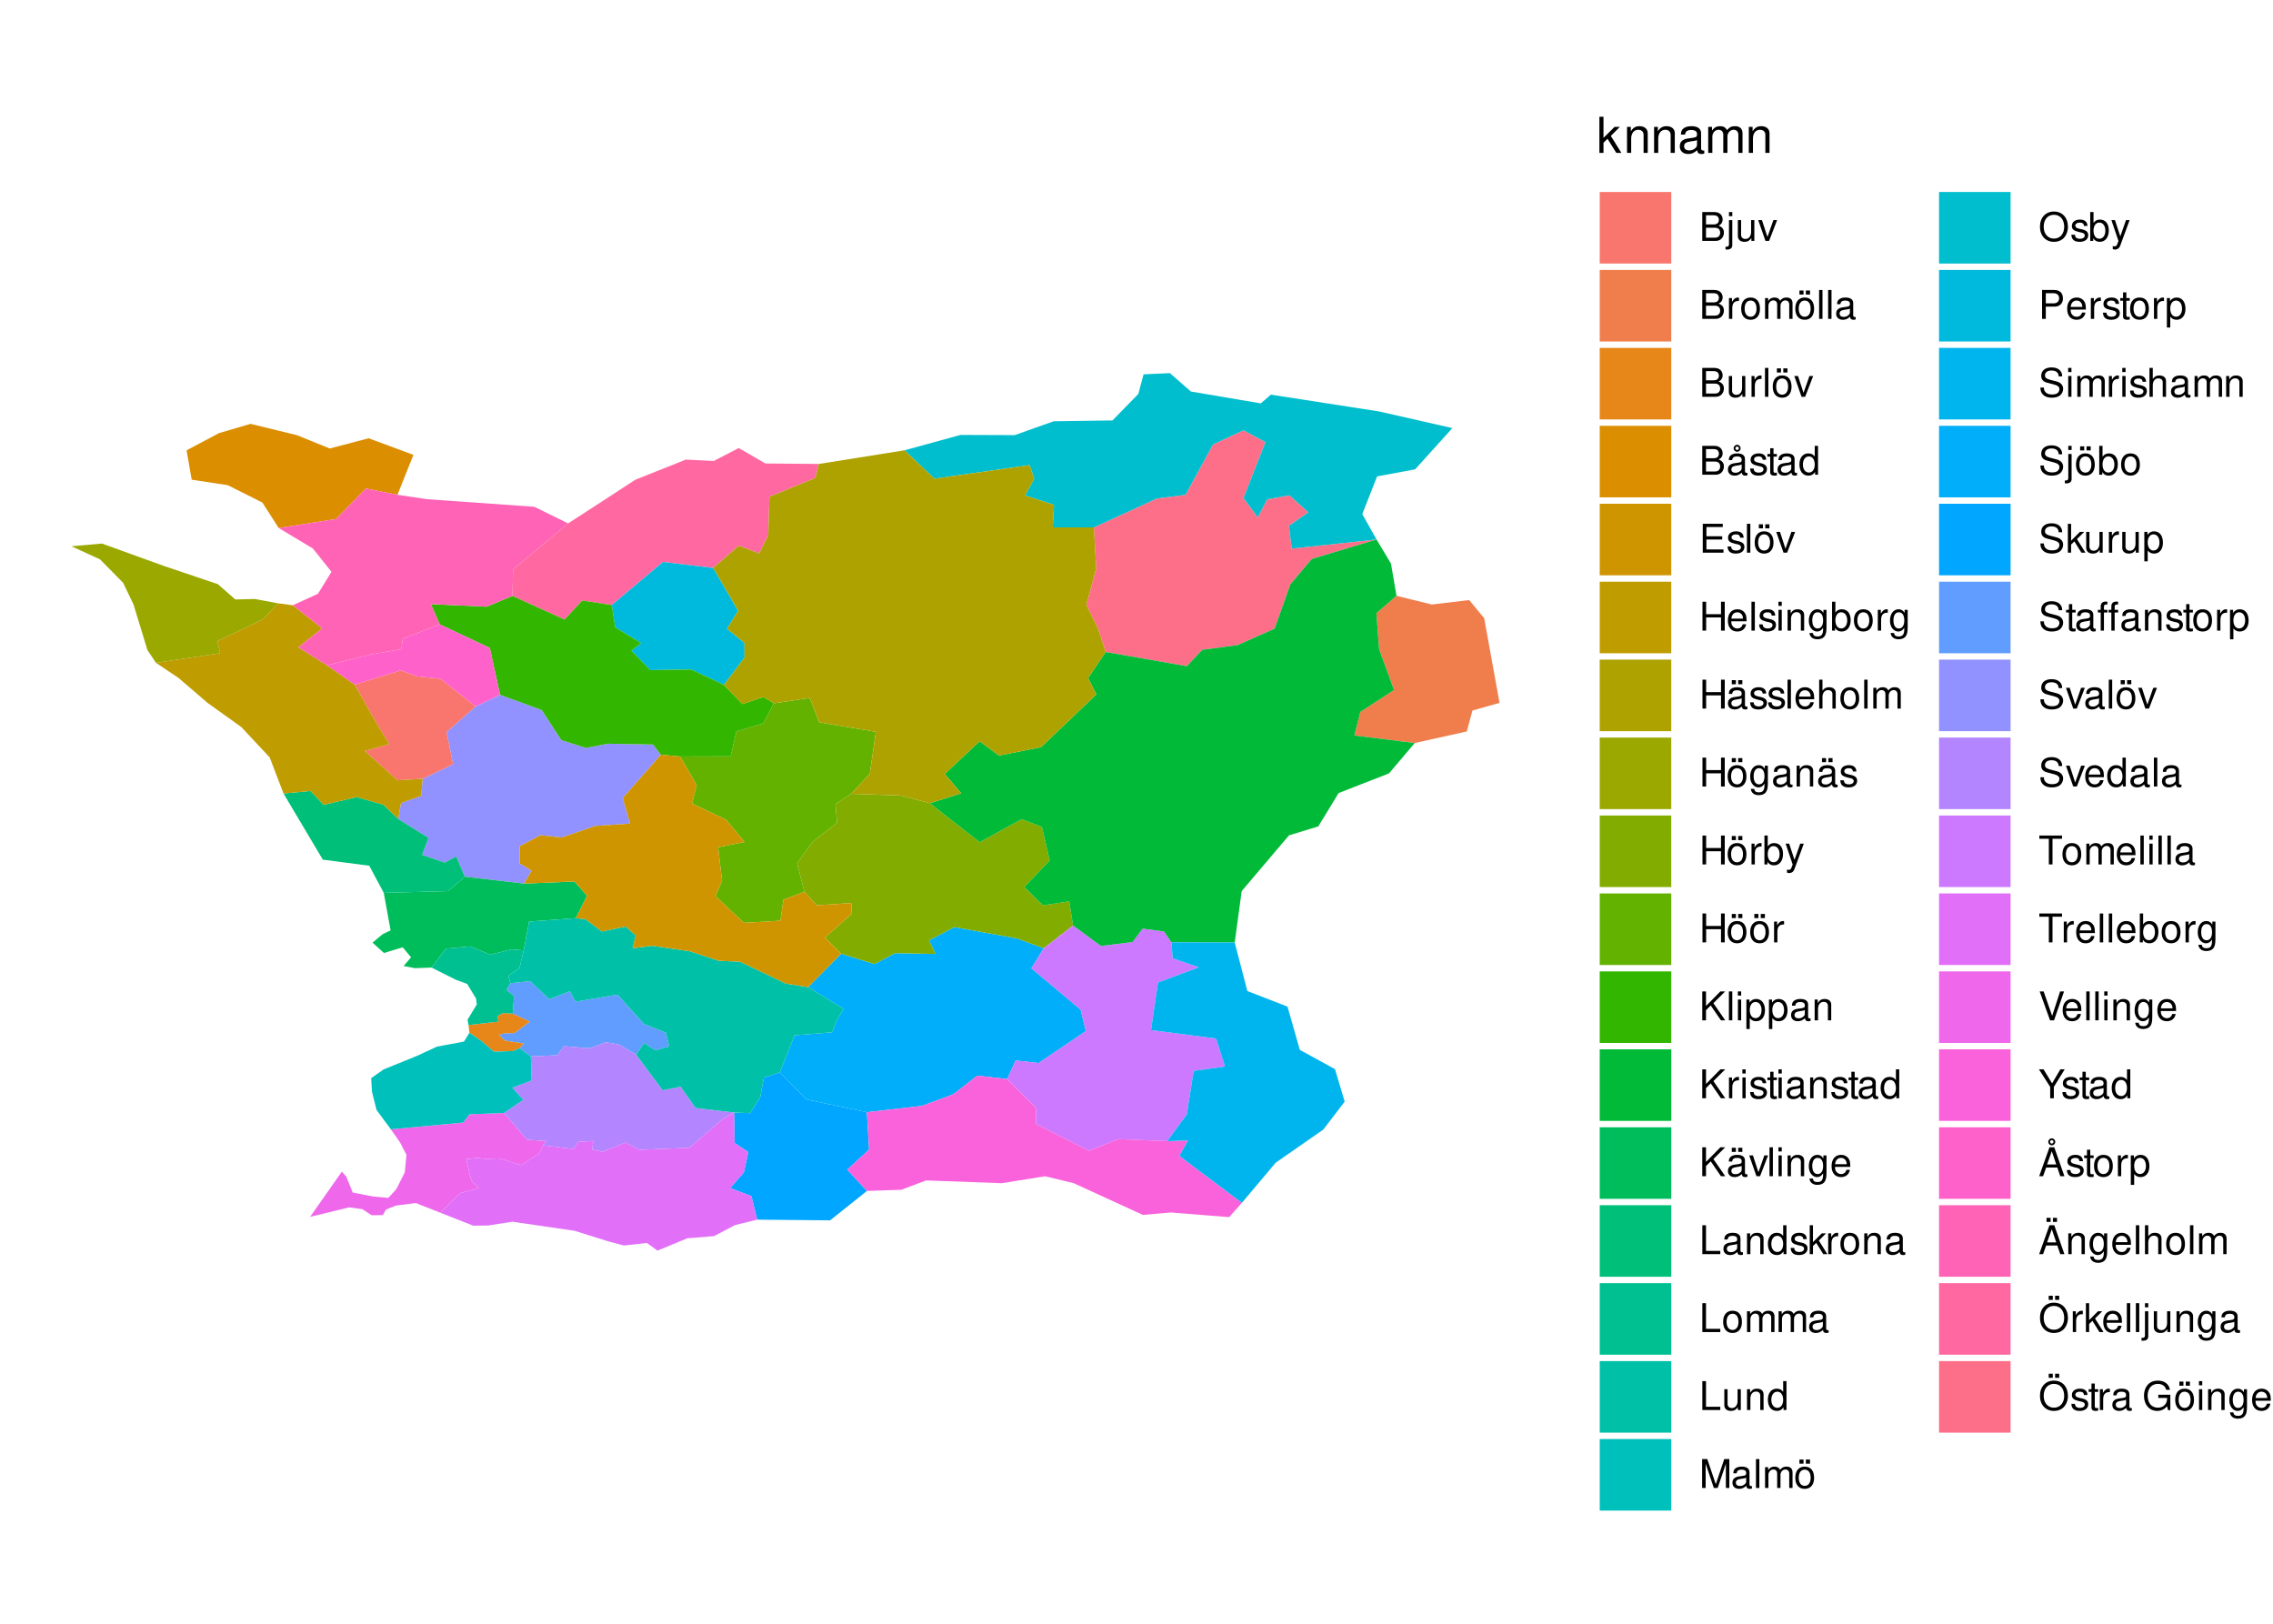 <?xml version="1.0" encoding="UTF-8"?>
<svg xmlns="http://www.w3.org/2000/svg" xmlns:xlink="http://www.w3.org/1999/xlink" width="504pt" height="360pt" viewBox="0 0 504 360" version="1.1">
<defs>
<g>
<symbol overflow="visible" id="glyph0-0">
<path style="stroke:none;" d=""/>
</symbol>
<symbol overflow="visible" id="glyph0-1">
<path style="stroke:none;" d="M 1.547 -8.016 L 0.641 -8.016 L 0.641 0 L 1.547 0 L 1.547 -2.25 L 2.438 -3.125 L 4.391 0 L 5.516 0 L 3.172 -3.766 L 5.172 -5.766 L 4 -5.766 L 1.547 -3.328 Z M 1.547 -8.016 "/>
</symbol>
<symbol overflow="visible" id="glyph0-2">
<path style="stroke:none;" d="M 0.766 -5.766 L 0.766 0 L 1.688 0 L 1.688 -3.172 C 1.688 -4.359 2.312 -5.125 3.25 -5.125 C 3.984 -5.125 4.438 -4.688 4.438 -4 L 4.438 0 L 5.359 0 L 5.359 -4.359 C 5.359 -5.312 4.641 -5.922 3.531 -5.922 C 2.672 -5.922 2.125 -5.594 1.609 -4.797 L 1.609 -5.766 Z M 0.766 -5.766 "/>
</symbol>
<symbol overflow="visible" id="glyph0-3">
<path style="stroke:none;" d="M 5.891 -0.531 C 5.781 -0.516 5.734 -0.516 5.688 -0.516 C 5.375 -0.516 5.188 -0.688 5.188 -0.969 L 5.188 -4.359 C 5.188 -5.375 4.438 -5.922 3.031 -5.922 C 2.172 -5.922 1.5 -5.688 1.109 -5.266 C 0.844 -4.969 0.734 -4.625 0.719 -4.062 L 1.641 -4.062 C 1.719 -4.766 2.141 -5.078 2.984 -5.078 C 3.828 -5.078 4.281 -4.781 4.281 -4.219 L 4.281 -3.984 C 4.266 -3.594 4.062 -3.438 3.328 -3.344 C 2.031 -3.172 1.828 -3.141 1.469 -2.984 C 0.797 -2.703 0.469 -2.203 0.469 -1.453 C 0.469 -0.406 1.188 0.25 2.359 0.25 C 3.078 0.25 3.656 0 4.312 -0.594 C 4.375 0 4.656 0.25 5.266 0.25 C 5.453 0.25 5.578 0.234 5.891 0.156 Z M 4.281 -1.812 C 4.281 -1.5 4.188 -1.312 3.922 -1.062 C 3.547 -0.719 3.094 -0.547 2.547 -0.547 C 1.844 -0.547 1.422 -0.891 1.422 -1.469 C 1.422 -2.078 1.812 -2.391 2.812 -2.531 C 3.781 -2.656 3.969 -2.703 4.281 -2.844 Z M 4.281 -1.812 "/>
</symbol>
<symbol overflow="visible" id="glyph0-4">
<path style="stroke:none;" d="M 0.766 -5.766 L 0.766 0 L 1.688 0 L 1.688 -3.625 C 1.688 -4.453 2.297 -5.125 3.047 -5.125 C 3.734 -5.125 4.109 -4.703 4.109 -3.969 L 4.109 0 L 5.031 0 L 5.031 -3.625 C 5.031 -4.453 5.641 -5.125 6.391 -5.125 C 7.062 -5.125 7.453 -4.703 7.453 -3.969 L 7.453 0 L 8.375 0 L 8.375 -4.328 C 8.375 -5.359 7.781 -5.922 6.703 -5.922 C 5.938 -5.922 5.484 -5.703 4.938 -5.047 C 4.594 -5.672 4.141 -5.922 3.391 -5.922 C 2.625 -5.922 2.094 -5.641 1.609 -4.953 L 1.609 -5.766 Z M 0.766 -5.766 "/>
</symbol>
<symbol overflow="visible" id="glyph1-0">
<path style="stroke:none;" d=""/>
</symbol>
<symbol overflow="visible" id="glyph1-1">
<path style="stroke:none;" d="M 0.688 0 L 3.594 0 C 4.203 0 4.641 -0.172 4.984 -0.531 C 5.297 -0.875 5.484 -1.328 5.484 -1.828 C 5.484 -2.609 5.125 -3.062 4.312 -3.391 C 4.906 -3.656 5.203 -4.125 5.203 -4.781 C 5.203 -5.266 5.016 -5.672 4.688 -5.969 C 4.344 -6.266 3.922 -6.406 3.297 -6.406 L 0.688 -6.406 Z M 1.516 -3.656 L 1.516 -5.688 L 3.094 -5.688 C 3.547 -5.688 3.812 -5.625 4.031 -5.469 C 4.25 -5.281 4.375 -5.016 4.375 -4.672 C 4.375 -4.312 4.25 -4.062 4.031 -3.875 C 3.812 -3.719 3.547 -3.656 3.094 -3.656 Z M 1.516 -0.719 L 1.516 -2.922 L 3.516 -2.922 C 4.234 -2.922 4.656 -2.516 4.656 -1.828 C 4.656 -1.141 4.234 -0.719 3.516 -0.719 Z M 1.516 -0.719 "/>
</symbol>
<symbol overflow="visible" id="glyph1-2">
<path style="stroke:none;" d="M 0.609 -4.609 L 0.609 0.672 C 0.609 1.125 0.469 1.281 0.016 1.281 C -0.031 1.281 -0.062 1.281 -0.156 1.266 L -0.156 1.891 C -0.078 1.906 -0.031 1.922 0.094 1.922 C 0.922 1.922 1.344 1.594 1.344 0.953 L 1.344 -4.609 Z M 1.344 -6.406 L 0.609 -6.406 L 0.609 -5.484 L 1.344 -5.484 Z M 1.344 -6.406 "/>
</symbol>
<symbol overflow="visible" id="glyph1-3">
<path style="stroke:none;" d="M 4.234 0 L 4.234 -4.609 L 3.516 -4.609 L 3.516 -2 C 3.516 -1.062 3.016 -0.438 2.25 -0.438 C 1.672 -0.438 1.297 -0.797 1.297 -1.344 L 1.297 -4.609 L 0.578 -4.609 L 0.578 -1.062 C 0.578 -0.297 1.141 0.203 2.047 0.203 C 2.719 0.203 3.156 -0.031 3.578 -0.641 L 3.578 0 Z M 4.234 0 "/>
</symbol>
<symbol overflow="visible" id="glyph1-4">
<path style="stroke:none;" d="M 2.5 0 L 4.281 -4.609 L 3.453 -4.609 L 2.141 -0.875 L 0.922 -4.609 L 0.094 -4.609 L 1.703 0 Z M 2.5 0 "/>
</symbol>
<symbol overflow="visible" id="glyph1-5">
<path style="stroke:none;" d="M 0.609 -4.609 L 0.609 0 L 1.344 0 L 1.344 -2.391 C 1.359 -3.5 1.812 -4 2.828 -3.969 L 2.828 -4.719 C 2.703 -4.734 2.625 -4.734 2.547 -4.734 C 2.062 -4.734 1.703 -4.453 1.281 -3.781 L 1.281 -4.609 Z M 0.609 -4.609 "/>
</symbol>
<symbol overflow="visible" id="glyph1-6">
<path style="stroke:none;" d="M 2.391 -4.734 C 1.094 -4.734 0.312 -3.812 0.312 -2.266 C 0.312 -0.719 1.094 0.203 2.406 0.203 C 3.703 0.203 4.484 -0.719 4.484 -2.234 C 4.484 -3.828 3.734 -4.734 2.391 -4.734 Z M 2.406 -4.062 C 3.234 -4.062 3.719 -3.391 3.719 -2.25 C 3.719 -1.156 3.203 -0.469 2.406 -0.469 C 1.578 -0.469 1.078 -1.156 1.078 -2.266 C 1.078 -3.391 1.578 -4.062 2.406 -4.062 Z M 2.406 -4.062 "/>
</symbol>
<symbol overflow="visible" id="glyph1-7">
<path style="stroke:none;" d="M 0.609 -4.609 L 0.609 0 L 1.359 0 L 1.359 -2.891 C 1.359 -3.562 1.844 -4.094 2.438 -4.094 C 2.984 -4.094 3.297 -3.766 3.297 -3.172 L 3.297 0 L 4.031 0 L 4.031 -2.891 C 4.031 -3.562 4.516 -4.094 5.109 -4.094 C 5.641 -4.094 5.969 -3.75 5.969 -3.172 L 5.969 0 L 6.703 0 L 6.703 -3.453 C 6.703 -4.281 6.234 -4.734 5.359 -4.734 C 4.75 -4.734 4.375 -4.562 3.953 -4.031 C 3.672 -4.531 3.312 -4.734 2.703 -4.734 C 2.094 -4.734 1.688 -4.516 1.297 -3.953 L 1.297 -4.609 Z M 0.609 -4.609 "/>
</symbol>
<symbol overflow="visible" id="glyph1-8">
<path style="stroke:none;" d="M 2.391 -4.734 C 1.094 -4.734 0.312 -3.812 0.312 -2.266 C 0.312 -0.719 1.094 0.203 2.406 0.203 C 3.703 0.203 4.484 -0.719 4.484 -2.234 C 4.484 -3.828 3.734 -4.734 2.391 -4.734 Z M 2.406 -4.062 C 3.234 -4.062 3.719 -3.391 3.719 -2.25 C 3.719 -1.156 3.203 -0.469 2.406 -0.469 C 1.578 -0.469 1.078 -1.156 1.078 -2.266 C 1.078 -3.391 1.578 -4.062 2.406 -4.062 Z M 2.141 -6.297 L 1.234 -6.297 L 1.234 -5.391 L 2.141 -5.391 Z M 3.578 -6.297 L 2.656 -6.297 L 2.656 -5.391 L 3.578 -5.391 Z M 3.578 -6.297 "/>
</symbol>
<symbol overflow="visible" id="glyph1-9">
<path style="stroke:none;" d="M 1.344 -6.406 L 0.594 -6.406 L 0.594 0 L 1.344 0 Z M 1.344 -6.406 "/>
</symbol>
<symbol overflow="visible" id="glyph1-10">
<path style="stroke:none;" d="M 4.703 -0.438 C 4.625 -0.406 4.594 -0.406 4.547 -0.406 C 4.297 -0.406 4.156 -0.547 4.156 -0.781 L 4.156 -3.484 C 4.156 -4.297 3.547 -4.734 2.422 -4.734 C 1.734 -4.734 1.203 -4.547 0.891 -4.203 C 0.672 -3.969 0.594 -3.703 0.578 -3.25 L 1.312 -3.25 C 1.375 -3.812 1.703 -4.062 2.391 -4.062 C 3.062 -4.062 3.422 -3.812 3.422 -3.375 L 3.422 -3.188 C 3.406 -2.875 3.25 -2.75 2.656 -2.672 C 1.625 -2.547 1.453 -2.5 1.172 -2.391 C 0.641 -2.156 0.375 -1.766 0.375 -1.156 C 0.375 -0.328 0.953 0.203 1.875 0.203 C 2.469 0.203 2.922 0 3.453 -0.469 C 3.5 0 3.734 0.203 4.203 0.203 C 4.359 0.203 4.453 0.188 4.703 0.125 Z M 3.422 -1.453 C 3.422 -1.203 3.359 -1.062 3.125 -0.859 C 2.828 -0.578 2.469 -0.438 2.047 -0.438 C 1.469 -0.438 1.141 -0.719 1.141 -1.172 C 1.141 -1.656 1.453 -1.906 2.25 -2.016 C 3.031 -2.125 3.172 -2.156 3.422 -2.281 Z M 3.422 -1.453 "/>
</symbol>
<symbol overflow="visible" id="glyph1-11">
<path style="stroke:none;" d="M 4.703 -0.438 C 4.625 -0.406 4.594 -0.406 4.547 -0.406 C 4.297 -0.406 4.156 -0.547 4.156 -0.781 L 4.156 -3.484 C 4.156 -4.297 3.547 -4.734 2.422 -4.734 C 1.734 -4.734 1.203 -4.547 0.891 -4.203 C 0.672 -3.969 0.594 -3.703 0.578 -3.25 L 1.312 -3.25 C 1.375 -3.812 1.703 -4.062 2.391 -4.062 C 3.062 -4.062 3.422 -3.812 3.422 -3.375 L 3.422 -3.188 C 3.406 -2.875 3.25 -2.75 2.656 -2.672 C 1.625 -2.547 1.453 -2.5 1.172 -2.391 C 0.641 -2.156 0.375 -1.766 0.375 -1.156 C 0.375 -0.328 0.953 0.203 1.875 0.203 C 2.469 0.203 2.922 0 3.453 -0.469 C 3.5 0 3.734 0.203 4.203 0.203 C 4.359 0.203 4.453 0.188 4.703 0.125 Z M 3.422 -1.453 C 3.422 -1.203 3.359 -1.062 3.125 -0.859 C 2.828 -0.578 2.469 -0.438 2.047 -0.438 C 1.469 -0.438 1.141 -0.719 1.141 -1.172 C 1.141 -1.656 1.453 -1.906 2.25 -2.016 C 3.031 -2.125 3.172 -2.156 3.422 -2.281 Z M 2.422 -6.641 C 2 -6.641 1.641 -6.297 1.641 -5.875 C 1.641 -5.438 1.984 -5.094 2.422 -5.094 C 2.844 -5.094 3.188 -5.438 3.188 -5.859 C 3.188 -6.297 2.844 -6.641 2.422 -6.641 Z M 2.422 -6.25 C 2.641 -6.25 2.812 -6.078 2.812 -5.859 C 2.812 -5.656 2.625 -5.484 2.422 -5.484 C 2.203 -5.484 2.031 -5.656 2.031 -5.859 C 2.031 -6.062 2.203 -6.25 2.422 -6.25 Z M 2.422 -6.25 "/>
</symbol>
<symbol overflow="visible" id="glyph1-12">
<path style="stroke:none;" d="M 3.859 -3.328 C 3.844 -4.234 3.25 -4.734 2.188 -4.734 C 1.109 -4.734 0.406 -4.188 0.406 -3.328 C 0.406 -2.609 0.781 -2.266 1.875 -2 L 2.562 -1.844 C 3.062 -1.719 3.266 -1.531 3.266 -1.203 C 3.266 -0.766 2.844 -0.469 2.203 -0.469 C 1.797 -0.469 1.469 -0.594 1.281 -0.781 C 1.172 -0.922 1.125 -1.047 1.078 -1.375 L 0.297 -1.375 C 0.328 -0.312 0.938 0.203 2.141 0.203 C 3.297 0.203 4.031 -0.375 4.031 -1.266 C 4.031 -1.938 3.656 -2.328 2.734 -2.547 L 2.031 -2.703 C 1.438 -2.844 1.172 -3.047 1.172 -3.375 C 1.172 -3.797 1.562 -4.062 2.156 -4.062 C 2.75 -4.062 3.062 -3.812 3.078 -3.328 Z M 3.859 -3.328 "/>
</symbol>
<symbol overflow="visible" id="glyph1-13">
<path style="stroke:none;" d="M 2.234 -4.609 L 1.484 -4.609 L 1.484 -5.875 L 0.75 -5.875 L 0.75 -4.609 L 0.125 -4.609 L 0.125 -4.016 L 0.75 -4.016 L 0.75 -0.531 C 0.75 -0.047 1.062 0.203 1.641 0.203 C 1.828 0.203 1.984 0.188 2.234 0.141 L 2.234 -0.469 C 2.125 -0.453 2.031 -0.438 1.875 -0.438 C 1.562 -0.438 1.484 -0.531 1.484 -0.859 L 1.484 -4.016 L 2.234 -4.016 Z M 2.234 -4.609 "/>
</symbol>
<symbol overflow="visible" id="glyph1-14">
<path style="stroke:none;" d="M 4.359 -6.406 L 3.625 -6.406 L 3.625 -4.031 C 3.312 -4.5 2.828 -4.734 2.203 -4.734 C 1.016 -4.734 0.234 -3.781 0.234 -2.312 C 0.234 -0.75 0.984 0.203 2.234 0.203 C 2.875 0.203 3.312 -0.031 3.703 -0.609 L 3.703 0 L 4.359 0 Z M 2.328 -4.062 C 3.125 -4.062 3.625 -3.359 3.625 -2.25 C 3.625 -1.188 3.109 -0.484 2.344 -0.484 C 1.531 -0.484 1 -1.203 1 -2.266 C 1 -3.344 1.531 -4.062 2.328 -4.062 Z M 2.328 -4.062 "/>
</symbol>
<symbol overflow="visible" id="glyph1-15">
<path style="stroke:none;" d="M 1.609 -2.922 L 5.109 -2.922 L 5.109 -3.641 L 1.609 -3.641 L 1.609 -5.688 L 5.234 -5.688 L 5.234 -6.406 L 0.797 -6.406 L 0.797 0 L 5.391 0 L 5.391 -0.719 L 1.609 -0.719 Z M 1.609 -2.922 "/>
</symbol>
<symbol overflow="visible" id="glyph1-16">
<path style="stroke:none;" d="M 4.844 -2.922 L 4.844 0 L 5.672 0 L 5.672 -6.406 L 4.844 -6.406 L 4.844 -3.641 L 1.547 -3.641 L 1.547 -6.406 L 0.734 -6.406 L 0.734 0 L 1.547 0 L 1.547 -2.922 Z M 4.844 -2.922 "/>
</symbol>
<symbol overflow="visible" id="glyph1-17">
<path style="stroke:none;" d="M 4.516 -2.062 C 4.516 -2.766 4.453 -3.188 4.328 -3.531 C 4.031 -4.281 3.328 -4.734 2.469 -4.734 C 1.172 -4.734 0.359 -3.766 0.359 -2.25 C 0.359 -0.719 1.141 0.203 2.453 0.203 C 3.5 0.203 4.234 -0.391 4.422 -1.406 L 3.672 -1.406 C 3.469 -0.797 3.062 -0.469 2.469 -0.469 C 2 -0.469 1.609 -0.688 1.359 -1.078 C 1.188 -1.344 1.125 -1.594 1.125 -2.062 Z M 1.141 -2.656 C 1.203 -3.516 1.719 -4.062 2.453 -4.062 C 3.203 -4.062 3.719 -3.484 3.719 -2.656 Z M 1.141 -2.656 "/>
</symbol>
<symbol overflow="visible" id="glyph1-18">
<path style="stroke:none;" d="M 1.312 -4.609 L 0.594 -4.609 L 0.594 0 L 1.312 0 Z M 1.312 -6.406 L 0.578 -6.406 L 0.578 -5.484 L 1.312 -5.484 Z M 1.312 -6.406 "/>
</symbol>
<symbol overflow="visible" id="glyph1-19">
<path style="stroke:none;" d="M 0.609 -4.609 L 0.609 0 L 1.359 0 L 1.359 -2.547 C 1.359 -3.484 1.844 -4.094 2.609 -4.094 C 3.188 -4.094 3.547 -3.75 3.547 -3.188 L 3.547 0 L 4.281 0 L 4.281 -3.484 C 4.281 -4.25 3.719 -4.734 2.828 -4.734 C 2.141 -4.734 1.703 -4.484 1.297 -3.828 L 1.297 -4.609 Z M 0.609 -4.609 "/>
</symbol>
<symbol overflow="visible" id="glyph1-20">
<path style="stroke:none;" d="M 3.547 -4.609 L 3.547 -3.938 C 3.188 -4.5 2.781 -4.734 2.203 -4.734 C 1.078 -4.734 0.312 -3.703 0.312 -2.219 C 0.312 -1.453 0.5 -0.891 0.891 -0.422 C 1.234 -0.016 1.672 0.203 2.141 0.203 C 2.703 0.203 3.094 -0.047 3.484 -0.625 L 3.484 -0.391 C 3.484 0.844 3.141 1.297 2.219 1.297 C 1.594 1.297 1.281 1.062 1.203 0.531 L 0.453 0.531 C 0.531 1.375 1.203 1.922 2.203 1.922 C 2.891 1.922 3.453 1.703 3.75 1.328 C 4.094 0.891 4.234 0.328 4.234 -0.75 L 4.234 -4.609 Z M 2.266 -4.062 C 3.047 -4.062 3.484 -3.406 3.484 -2.25 C 3.484 -1.125 3.031 -0.469 2.266 -0.469 C 1.516 -0.469 1.078 -1.141 1.078 -2.266 C 1.078 -3.391 1.516 -4.062 2.266 -4.062 Z M 2.266 -4.062 "/>
</symbol>
<symbol overflow="visible" id="glyph1-21">
<path style="stroke:none;" d="M 0.469 -6.406 L 0.469 0 L 1.141 0 L 1.141 -0.594 C 1.484 -0.047 1.953 0.203 2.594 0.203 C 3.812 0.203 4.594 -0.797 4.594 -2.328 C 4.594 -3.812 3.859 -4.734 2.625 -4.734 C 2 -4.734 1.547 -4.5 1.203 -3.984 L 1.203 -6.406 Z M 2.484 -4.062 C 3.312 -4.062 3.828 -3.344 3.828 -2.25 C 3.828 -1.203 3.297 -0.484 2.484 -0.484 C 1.703 -0.484 1.203 -1.188 1.203 -2.266 C 1.203 -3.359 1.703 -4.062 2.484 -4.062 Z M 2.484 -4.062 "/>
</symbol>
<symbol overflow="visible" id="glyph1-22">
<path style="stroke:none;" d="M 4.703 -0.438 C 4.625 -0.406 4.594 -0.406 4.547 -0.406 C 4.297 -0.406 4.156 -0.547 4.156 -0.781 L 4.156 -3.484 C 4.156 -4.297 3.547 -4.734 2.422 -4.734 C 1.734 -4.734 1.203 -4.547 0.891 -4.203 C 0.672 -3.969 0.594 -3.703 0.578 -3.25 L 1.312 -3.25 C 1.375 -3.812 1.703 -4.062 2.391 -4.062 C 3.062 -4.062 3.422 -3.812 3.422 -3.375 L 3.422 -3.188 C 3.406 -2.875 3.25 -2.75 2.656 -2.672 C 1.625 -2.547 1.453 -2.5 1.172 -2.391 C 0.641 -2.156 0.375 -1.766 0.375 -1.156 C 0.375 -0.328 0.953 0.203 1.875 0.203 C 2.469 0.203 2.922 0 3.453 -0.469 C 3.5 0 3.734 0.203 4.203 0.203 C 4.359 0.203 4.453 0.188 4.703 0.125 Z M 3.422 -1.453 C 3.422 -1.203 3.359 -1.062 3.125 -0.859 C 2.828 -0.578 2.469 -0.438 2.047 -0.438 C 1.469 -0.438 1.141 -0.719 1.141 -1.172 C 1.141 -1.656 1.453 -1.906 2.25 -2.016 C 3.031 -2.125 3.172 -2.156 3.422 -2.281 Z M 2.141 -6.297 L 1.234 -6.297 L 1.234 -5.391 L 2.141 -5.391 Z M 3.578 -6.297 L 2.656 -6.297 L 2.656 -5.391 L 3.578 -5.391 Z M 3.578 -6.297 "/>
</symbol>
<symbol overflow="visible" id="glyph1-23">
<path style="stroke:none;" d="M 0.609 -6.406 L 0.609 0 L 1.344 0 L 1.344 -2.547 C 1.344 -3.484 1.844 -4.094 2.594 -4.094 C 2.844 -4.094 3.062 -4.031 3.25 -3.891 C 3.453 -3.734 3.547 -3.516 3.547 -3.188 L 3.547 0 L 4.281 0 L 4.281 -3.484 C 4.281 -4.25 3.719 -4.734 2.828 -4.734 C 2.172 -4.734 1.781 -4.547 1.344 -3.969 L 1.344 -6.406 Z M 0.609 -6.406 "/>
</symbol>
<symbol overflow="visible" id="glyph1-24">
<path style="stroke:none;" d="M 3.406 -4.609 L 2.141 -1.016 L 0.953 -4.609 L 0.172 -4.609 L 1.734 0.016 L 1.453 0.75 C 1.328 1.078 1.172 1.203 0.859 1.203 C 0.734 1.203 0.641 1.172 0.469 1.141 L 0.469 1.797 C 0.625 1.875 0.781 1.922 0.969 1.922 C 1.203 1.922 1.453 1.844 1.656 1.703 C 1.875 1.531 2.016 1.344 2.156 0.969 L 4.203 -4.609 Z M 3.406 -4.609 "/>
</symbol>
<symbol overflow="visible" id="glyph1-25">
<path style="stroke:none;" d="M 1.516 -2.25 L 2.562 -3.297 L 4.828 0 L 5.781 0 L 3.156 -3.797 L 5.766 -6.406 L 4.703 -6.406 L 1.516 -3.172 L 1.516 -6.406 L 0.688 -6.406 L 0.688 0 L 1.516 0 Z M 1.516 -2.25 "/>
</symbol>
<symbol overflow="visible" id="glyph1-26">
<path style="stroke:none;" d="M 0.469 1.922 L 1.219 1.922 L 1.219 -0.484 C 1.594 -0.016 2.031 0.203 2.625 0.203 C 3.828 0.203 4.594 -0.75 4.594 -2.219 C 4.594 -3.781 3.844 -4.734 2.625 -4.734 C 2 -4.734 1.5 -4.453 1.156 -3.922 L 1.156 -4.609 L 0.469 -4.609 Z M 2.5 -4.062 C 3.312 -4.062 3.828 -3.344 3.828 -2.25 C 3.828 -1.203 3.297 -0.484 2.5 -0.484 C 1.719 -0.484 1.219 -1.188 1.219 -2.266 C 1.219 -3.359 1.719 -4.062 2.5 -4.062 Z M 2.5 -4.062 "/>
</symbol>
<symbol overflow="visible" id="glyph1-27">
<path style="stroke:none;" d="M 1.516 -6.406 L 0.703 -6.406 L 0.703 0 L 4.688 0 L 4.688 -0.719 L 1.516 -0.719 Z M 1.516 -6.406 "/>
</symbol>
<symbol overflow="visible" id="glyph1-28">
<path style="stroke:none;" d="M 1.234 -6.406 L 0.516 -6.406 L 0.516 0 L 1.234 0 L 1.234 -1.797 L 1.953 -2.5 L 3.516 0 L 4.422 0 L 2.531 -3.016 L 4.141 -4.609 L 3.188 -4.609 L 1.234 -2.656 Z M 1.234 -6.406 "/>
</symbol>
<symbol overflow="visible" id="glyph1-29">
<path style="stroke:none;" d="M 4.109 0 L 5.922 -5.375 L 5.922 0 L 6.688 0 L 6.688 -6.406 L 5.562 -6.406 L 3.688 -0.828 L 1.797 -6.406 L 0.656 -6.406 L 0.656 0 L 1.438 0 L 1.438 -5.375 L 3.25 0 Z M 4.109 0 "/>
</symbol>
<symbol overflow="visible" id="glyph1-30">
<path style="stroke:none;" d="M 3.422 -6.516 C 1.578 -6.516 0.328 -5.156 0.328 -3.156 C 0.328 -1.141 1.578 0.203 3.438 0.203 C 4.219 0.203 4.906 -0.031 5.422 -0.469 C 6.109 -1.062 6.531 -2.062 6.531 -3.109 C 6.531 -5.172 5.297 -6.516 3.422 -6.516 Z M 3.422 -5.797 C 4.812 -5.797 5.703 -4.75 5.703 -3.125 C 5.703 -1.578 4.781 -0.516 3.438 -0.516 C 2.062 -0.516 1.156 -1.578 1.156 -3.156 C 1.156 -4.734 2.062 -5.797 3.422 -5.797 Z M 3.422 -5.797 "/>
</symbol>
<symbol overflow="visible" id="glyph1-31">
<path style="stroke:none;" d="M 1.625 -2.719 L 3.641 -2.719 C 4.141 -2.719 4.531 -2.875 4.875 -3.172 C 5.266 -3.531 5.422 -3.938 5.422 -4.531 C 5.422 -5.734 4.719 -6.406 3.453 -6.406 L 0.797 -6.406 L 0.797 0 L 1.625 0 Z M 1.625 -3.438 L 1.625 -5.688 L 3.328 -5.688 C 4.109 -5.688 4.578 -5.266 4.578 -4.562 C 4.578 -3.859 4.109 -3.438 3.328 -3.438 Z M 1.625 -3.438 "/>
</symbol>
<symbol overflow="visible" id="glyph1-32">
<path style="stroke:none;" d="M 5.25 -4.531 C 5.25 -4.969 5.219 -5.094 5.078 -5.391 C 4.719 -6.125 3.969 -6.516 2.891 -6.516 C 1.484 -6.516 0.609 -5.797 0.609 -4.641 C 0.609 -3.859 1.031 -3.359 1.875 -3.141 L 3.469 -2.719 C 4.281 -2.5 4.641 -2.188 4.641 -1.688 C 4.641 -1.344 4.453 -0.984 4.188 -0.797 C 3.938 -0.609 3.531 -0.516 3.016 -0.516 C 2.312 -0.516 1.844 -0.688 1.531 -1.062 C 1.297 -1.344 1.188 -1.641 1.203 -2.047 L 0.422 -2.047 C 0.438 -1.453 0.547 -1.062 0.797 -0.719 C 1.234 -0.109 1.984 0.203 2.953 0.203 C 3.719 0.203 4.344 0.031 4.766 -0.297 C 5.188 -0.641 5.469 -1.203 5.469 -1.766 C 5.469 -2.547 4.969 -3.125 4.094 -3.375 L 2.484 -3.797 C 1.719 -4.016 1.438 -4.25 1.438 -4.75 C 1.438 -5.406 2 -5.828 2.875 -5.828 C 3.891 -5.828 4.453 -5.375 4.469 -4.531 Z M 5.25 -4.531 "/>
</symbol>
<symbol overflow="visible" id="glyph1-33">
<path style="stroke:none;" d="M 2.281 -4.609 L 1.516 -4.609 L 1.516 -5.328 C 1.516 -5.641 1.688 -5.797 2.031 -5.797 C 2.094 -5.797 2.125 -5.797 2.281 -5.781 L 2.281 -6.391 C 2.125 -6.438 2.016 -6.438 1.875 -6.438 C 1.203 -6.438 0.797 -6.047 0.797 -5.391 L 0.797 -4.609 L 0.172 -4.609 L 0.172 -4.016 L 0.797 -4.016 L 0.797 0 L 1.516 0 L 1.516 -4.016 L 2.281 -4.016 Z M 4.656 -4.609 L 3.891 -4.609 L 3.891 -5.328 C 3.891 -5.641 4.062 -5.797 4.406 -5.797 C 4.453 -5.797 4.484 -5.797 4.656 -5.781 L 4.656 -6.391 C 4.484 -6.438 4.391 -6.438 4.234 -6.438 C 3.562 -6.438 3.156 -6.047 3.156 -5.391 L 3.156 -4.609 L 2.547 -4.609 L 2.547 -4.016 L 3.156 -4.016 L 3.156 0 L 3.891 0 L 3.891 -4.016 L 4.656 -4.016 Z M 4.656 -4.609 "/>
</symbol>
<symbol overflow="visible" id="glyph1-34">
<path style="stroke:none;" d="M 3.109 -5.688 L 5.219 -5.688 L 5.219 -6.406 L 0.188 -6.406 L 0.188 -5.688 L 2.297 -5.688 L 2.297 0 L 3.109 0 Z M 3.109 -5.688 "/>
</symbol>
<symbol overflow="visible" id="glyph1-35">
<path style="stroke:none;" d="M 3.453 0 L 5.672 -6.406 L 4.797 -6.406 L 3.031 -0.984 L 1.141 -6.406 L 0.266 -6.406 L 2.562 0 Z M 3.453 0 "/>
</symbol>
<symbol overflow="visible" id="glyph1-36">
<path style="stroke:none;" d="M 3.406 -2.516 L 5.812 -6.406 L 4.844 -6.406 L 3.016 -3.297 L 1.125 -6.406 L 0.109 -6.406 L 2.594 -2.516 L 2.594 0 L 3.406 0 Z M 3.406 -2.516 "/>
</symbol>
<symbol overflow="visible" id="glyph1-37">
<path style="stroke:none;" d="M 4.172 -1.922 L 4.828 0 L 5.75 0 L 3.5 -6.406 L 2.438 -6.406 L 0.156 0 L 1.016 0 L 1.703 -1.922 Z M 3.938 -2.609 L 1.906 -2.609 L 2.953 -5.531 Z M 2.953 -8.391 C 2.531 -8.391 2.172 -8.047 2.172 -7.625 C 2.172 -7.188 2.516 -6.844 2.953 -6.844 C 3.375 -6.844 3.719 -7.188 3.719 -7.609 C 3.719 -8.047 3.375 -8.391 2.953 -8.391 Z M 2.953 -8 C 3.172 -8 3.328 -7.828 3.328 -7.609 C 3.328 -7.406 3.156 -7.234 2.953 -7.234 C 2.734 -7.234 2.562 -7.406 2.562 -7.609 C 2.562 -7.828 2.734 -8 2.953 -8 Z M 2.953 -8 "/>
</symbol>
<symbol overflow="visible" id="glyph1-38">
<path style="stroke:none;" d="M 4.172 -1.922 L 4.828 0 L 5.75 0 L 3.5 -6.406 L 2.438 -6.406 L 0.156 0 L 1.016 0 L 1.703 -1.922 Z M 3.938 -2.609 L 1.906 -2.609 L 2.953 -5.531 Z M 2.688 -8.047 L 1.781 -8.047 L 1.781 -7.141 L 2.688 -7.141 Z M 4.109 -8.047 L 3.203 -8.047 L 3.203 -7.141 L 4.109 -7.141 Z M 4.109 -8.047 "/>
</symbol>
<symbol overflow="visible" id="glyph1-39">
<path style="stroke:none;" d="M 3.422 -6.516 C 1.578 -6.516 0.328 -5.156 0.328 -3.156 C 0.328 -1.141 1.578 0.203 3.438 0.203 C 4.219 0.203 4.906 -0.031 5.422 -0.469 C 6.109 -1.062 6.531 -2.062 6.531 -3.109 C 6.531 -5.172 5.297 -6.516 3.422 -6.516 Z M 3.422 -5.797 C 4.812 -5.797 5.703 -4.75 5.703 -3.125 C 5.703 -1.578 4.781 -0.516 3.438 -0.516 C 2.062 -0.516 1.156 -1.578 1.156 -3.156 C 1.156 -4.734 2.062 -5.797 3.422 -5.797 Z M 3.172 -8.047 L 2.266 -8.047 L 2.266 -7.141 L 3.172 -7.141 Z M 4.594 -8.047 L 3.688 -8.047 L 3.688 -7.141 L 4.594 -7.141 Z M 4.594 -8.047 "/>
</symbol>
<symbol overflow="visible" id="glyph1-40">
<path style="stroke:none;" d=""/>
</symbol>
<symbol overflow="visible" id="glyph1-41">
<path style="stroke:none;" d="M 6.234 -3.391 L 3.562 -3.391 L 3.562 -2.672 L 5.516 -2.672 L 5.516 -2.484 C 5.516 -1.344 4.672 -0.516 3.5 -0.516 C 2.844 -0.516 2.266 -0.75 1.875 -1.172 C 1.453 -1.625 1.203 -2.391 1.203 -3.188 C 1.203 -4.766 2.109 -5.797 3.453 -5.797 C 4.438 -5.797 5.141 -5.297 5.312 -4.469 L 6.156 -4.469 C 5.922 -5.766 4.938 -6.516 3.469 -6.516 C 2.688 -6.516 2.047 -6.312 1.547 -5.906 C 0.797 -5.281 0.391 -4.297 0.391 -3.141 C 0.391 -1.172 1.594 0.203 3.328 0.203 C 4.203 0.203 4.875 -0.125 5.516 -0.812 L 5.719 0.031 L 6.234 0.031 Z M 6.234 -3.391 "/>
</symbol>
</g>
</defs>
<g id="surface1239">
<rect x="0" y="0" width="504" height="360" style="fill:rgb(100%,100%,100%);fill-opacity:1;stroke:none;"/>
<path style=" stroke:none;fill-rule:nonzero;fill:rgb(56.863%,56.863%,100%);fill-opacity:1;" d="M 124.543 185.695 L 119.852 185.176 L 115.25 187.605 L 115.23 191.434 L 117.879 193.031 L 116.199 195.906 L 103.082 194.371 L 101.16 189.887 L 98.609 191.242 L 93.594 189.535 L 95.016 185.777 L 88.285 181.566 L 88.914 178.027 L 93.383 176.469 L 93.719 172.664 L 100.465 169.441 L 99.012 162.324 L 105.461 156.641 L 110.879 154.047 L 120.117 157.422 L 124.465 164.098 L 129.941 165.828 L 134.824 164.887 L 144.785 165.074 L 146.535 167.332 L 138.09 176.93 L 139.715 182.602 L 132.027 183.113 Z M 124.543 185.695 "/>
<path style=" stroke:none;fill-rule:nonzero;fill:rgb(38.039%,61.176%,100%);fill-opacity:1;" d="M 136.93 220.52 L 142.793 227.023 L 147.668 228.961 L 148.371 231.98 L 145.32 232.871 L 142.816 231.254 L 141.062 233.836 L 137.262 231.57 L 134.344 231.082 L 130.738 232.414 L 125.043 231.953 L 123.531 233.957 L 117.699 234.223 L 115.188 232.383 L 116.152 231.363 L 111.98 230.719 L 110.578 229.441 L 111.965 229.078 L 114.047 229.055 L 117.5 226.512 L 113.684 224.742 L 113.973 220.852 L 112.293 219.488 L 113.16 217.984 L 117.562 217.527 L 121.77 221.543 L 126.348 219.766 L 127.617 222.082 Z M 136.93 220.52 "/>
<path style=" stroke:none;fill-rule:nonzero;fill:rgb(90.588%,52.549%,9.804%);fill-opacity:1;" d="M 115.188 232.383 L 113.805 233.031 L 109.504 233.168 L 106.84 230.867 L 104.086 228.98 L 103.883 227.258 L 110.551 226.504 L 110.262 225.297 L 111.508 224.594 L 113.684 224.742 L 117.5 226.512 L 114.047 229.055 L 111.965 229.078 L 110.578 229.441 L 111.98 230.719 L 116.152 231.363 Z M 115.188 232.383 "/>
<path style=" stroke:none;fill-rule:nonzero;fill:rgb(93.725%,40.392%,92.157%);fill-opacity:1;" d="M 87.867 263.664 L 89.754 259.93 L 90.125 256.039 L 88.711 253.293 L 86.668 250.383 L 102.723 248.879 L 104.09 247.047 L 111.754 246.758 L 116.879 252.684 L 121.176 252.984 L 120.395 253.941 L 119.672 255.676 L 115.543 258.312 L 110.691 256.816 L 107.508 256.938 L 105.988 256.695 L 103.359 256.988 L 104.516 261.809 L 106.191 263.434 L 102.055 264.516 L 97.621 268.867 L 92.184 266.719 L 87.773 267.293 L 85.574 268.184 L 84.898 269.398 L 82.414 269.434 L 80.328 268.078 L 77.426 267.688 L 68.762 269.789 L 75.797 259.766 L 76.781 260.871 L 78.211 264.395 L 82.777 265.285 L 86.094 265.586 Z M 87.867 263.664 "/>
<path style=" stroke:none;fill-rule:nonzero;fill:rgb(99.216%,43.529%,53.333%);fill-opacity:1;" d="M 262.867 109.707 L 268.953 98.559 L 275.711 95.402 L 280.59 98.031 L 275.73 110.422 L 278.887 114.719 L 280.969 110.715 L 285.918 109.816 L 290.113 113.59 L 285.789 116.582 L 286.422 121.625 L 305.219 119.609 L 290.844 123.938 L 286.109 129.559 L 282.625 139.375 L 274.395 143.031 L 266.586 144.066 L 263.152 147.703 L 245.164 144.555 L 243.43 139.258 L 240.871 134.113 L 243.07 125.992 L 242.539 116.934 L 256.496 110.531 Z M 262.867 109.707 "/>
<path style=" stroke:none;fill-rule:nonzero;fill:rgb(100%,40.784%,62.745%);fill-opacity:1;" d="M 125.18 137.371 L 113.617 132.125 L 113.754 126.25 L 125.973 116.043 L 132.457 111.84 L 140.883 106.359 L 152.066 101.898 L 158.273 102.199 L 163.801 99.332 L 169.727 102.762 L 181.562 102.863 L 180.801 105.965 L 170.598 110.16 L 170.348 118.68 L 168.34 122.699 L 163.789 121 L 158.148 125.922 L 147.008 124.594 L 135.652 134.145 L 129.094 133.145 Z M 125.18 137.371 "/>
<path style=" stroke:none;fill-rule:nonzero;fill:rgb(97.255%,46.275%,42.745%);fill-opacity:1;" d="M 93.719 172.664 L 88.133 172.996 L 80.887 166.496 L 86.305 164.977 L 83.555 160.445 L 78.617 151.797 L 88.871 148.629 L 92.512 149.973 L 97.688 150.5 L 105.461 156.641 L 99.012 162.324 L 100.465 169.441 Z M 93.719 172.664 "/>
<path style=" stroke:none;fill-rule:nonzero;fill:rgb(0%,74.118%,36.078%);fill-opacity:1;" d="M 98.836 210.324 L 95.688 214.52 L 92.004 214.656 L 89.488 214.172 L 91.141 212.25 L 89.301 210.027 L 85.137 211.289 L 82.602 208.992 L 84.805 207.148 L 86.609 206.266 L 85.094 197.957 L 99.336 197.559 L 103.082 194.371 L 116.199 195.906 L 127.371 195.434 L 130.184 198.598 L 127.68 203.566 L 117.316 204.32 L 116.113 210.695 L 113.324 210.496 L 108.742 211.672 L 104.262 209.824 Z M 98.836 210.324 "/>
<path style=" stroke:none;fill-rule:nonzero;fill:rgb(0%,75.294%,56.863%);fill-opacity:1;" d="M 98.836 210.324 L 104.262 209.824 L 108.742 211.672 L 113.324 210.496 L 116.113 210.695 L 115.176 214.621 L 112.684 216.375 L 113.16 217.984 L 112.293 219.488 L 113.973 220.852 L 113.684 224.742 L 111.508 224.594 L 110.262 225.297 L 110.551 226.504 L 103.883 227.258 L 103.664 226.086 L 105.719 222.695 L 105.566 221.402 L 103.59 218.145 L 101.074 217.223 L 95.688 214.52 Z M 98.836 210.324 "/>
<path style=" stroke:none;fill-rule:nonzero;fill:rgb(70.196%,52.157%,100%);fill-opacity:1;" d="M 141.809 254.926 L 138.613 253.32 L 133.645 255.355 L 131.289 254.859 L 131.555 252.957 L 128.234 253.164 L 127.137 254.73 L 120.395 253.941 L 121.176 252.984 L 116.879 252.684 L 111.754 246.758 L 116.023 243.828 L 113.598 241.148 L 117.883 239.547 L 117.699 234.223 L 123.531 233.957 L 125.043 231.953 L 130.738 232.414 L 134.344 231.082 L 137.262 231.57 L 141.062 233.836 L 146.926 241.723 L 150.898 240.938 L 154.238 245.656 L 162.777 246.656 L 160.34 248.02 L 157.711 250.289 L 152.875 254.477 Z M 141.809 254.926 "/>
<path style=" stroke:none;fill-rule:nonzero;fill:rgb(0%,65.098%,100%);fill-opacity:1;" d="M 162.863 253.387 L 162.777 246.656 L 166.324 246.797 L 168.543 243.324 L 169.375 238.914 L 172.902 237.754 L 178.824 243.77 L 192.207 246.582 L 192.707 254.867 L 187.852 259.324 L 192.23 264.047 L 184.062 270.559 L 167.898 270.41 L 166.598 265.184 L 161.902 263.41 L 164.938 259.934 L 165.906 255.434 Z M 162.863 253.387 "/>
<path style=" stroke:none;fill-rule:nonzero;fill:rgb(0%,68.235%,97.647%);fill-opacity:1;" d="M 185.5 226.277 L 187.035 223.68 L 179.199 218.855 L 186.492 211.449 L 193.891 213.734 L 198.488 211.324 L 207.438 211.5 L 205.992 208.48 L 211.621 205.543 L 225.438 208.047 L 231.418 210.238 L 228.703 214.699 L 239.605 223.836 L 240.773 228.609 L 230.289 235.688 L 225.195 235.117 L 223.328 239.234 L 216.695 238.484 L 211.387 242.613 L 204.43 245.188 L 192.207 246.582 L 178.824 243.77 L 172.902 237.754 L 176.188 229.539 L 184.52 228.875 Z M 185.5 226.277 "/>
<path style=" stroke:none;fill-rule:nonzero;fill:rgb(50.98%,67.843%,0%);fill-opacity:1;" d="M 193.891 213.734 L 186.492 211.449 L 182.914 207.871 L 188.871 202.586 L 188.738 200.227 L 181.094 200.715 L 178.363 197.73 L 176.734 191.371 L 180.266 186.551 L 185.598 182.41 L 185.242 178.27 L 188.73 176 L 199.762 176.375 L 206.164 178.082 L 217.238 186.711 L 226.539 181.617 L 231.031 183.328 L 232.758 190.781 L 227.137 196.66 L 231.27 200.711 L 237.082 199.848 L 237.93 205.195 L 231.418 210.238 L 225.438 208.047 L 211.621 205.543 L 205.992 208.48 L 207.438 211.5 L 198.488 211.324 Z M 193.891 213.734 "/>
<path style=" stroke:none;fill-rule:nonzero;fill:rgb(39.216%,69.804%,0%);fill-opacity:1;" d="M 158.664 198.699 L 160.09 195.238 L 159.219 187.844 L 165.074 186.664 L 161.016 181.754 L 153.445 178.145 L 154.484 174.074 L 150.766 167.719 L 162.023 167.684 L 163.273 162.156 L 169.23 160.395 L 171.59 155.926 L 179.562 154.738 L 181.648 160.141 L 194.203 162.254 L 192.852 171.602 L 188.73 176 L 185.242 178.27 L 185.598 182.41 L 180.266 186.551 L 176.734 191.371 L 178.363 197.73 L 173.703 199.453 L 173.043 204.129 L 164.938 204.602 Z M 158.664 198.699 "/>
<path style=" stroke:none;fill-rule:nonzero;fill:rgb(80.392%,47.451%,100%);fill-opacity:1;" d="M 251.129 208.859 L 253.352 205.891 L 258.086 206.523 L 259.734 208.914 L 260.031 212.484 L 265.852 214.453 L 256.754 217.844 L 255.219 228.383 L 269.645 230.25 L 271.625 236.465 L 264.672 237.43 L 263.145 247.105 L 258.805 252.996 L 247.973 252.559 L 241.48 255.145 L 229.691 249.195 L 229.746 245.668 L 223.328 239.234 L 225.195 235.117 L 230.289 235.688 L 240.773 228.609 L 239.605 223.836 L 228.703 214.699 L 231.418 210.238 L 237.93 205.195 L 244.113 209.734 Z M 251.129 208.859 "/>
<path style=" stroke:none;fill-rule:nonzero;fill:rgb(94.118%,49.412%,30.196%);fill-opacity:1;" d="M 305.797 143.945 L 305.188 135.957 L 309.652 132.094 L 317.477 134.023 L 325.777 133.039 L 329.098 137.07 L 332.5 155.832 L 326.488 157.535 L 325.242 162.176 L 313.695 164.734 L 300.305 163.066 L 301.629 157.84 L 309.102 152.977 Z M 305.797 143.945 "/>
<path style=" stroke:none;fill-rule:nonzero;fill:rgb(0%,74.51%,80.392%);fill-opacity:1;" d="M 313.785 104.055 L 305.348 105.625 L 302.062 113.98 L 305.219 119.609 L 286.422 121.625 L 285.789 116.582 L 290.113 113.59 L 285.918 109.816 L 280.969 110.715 L 278.887 114.719 L 275.73 110.422 L 280.59 98.031 L 275.711 95.402 L 268.953 98.559 L 262.867 109.707 L 256.496 110.531 L 242.539 116.934 L 233.426 116.934 L 233.703 111.945 L 227.301 109.84 L 229.305 106.121 L 228.316 103.121 L 207.195 106.133 L 200.555 99.836 L 212.965 96.43 L 224.992 96.473 L 233.645 93.398 L 246.676 93.215 L 252.406 87.344 L 253.566 82.992 L 259.398 82.723 L 264.062 86.805 L 279.559 89.434 L 281.797 87.5 L 305.785 91.219 L 322.043 94.914 Z M 313.785 104.055 "/>
<path style=" stroke:none;fill-rule:nonzero;fill:rgb(0%,72.941%,87.059%);fill-opacity:1;" d="M 144.188 148.574 L 140.008 144.254 L 142.145 142.59 L 136.414 139.082 L 135.652 134.145 L 147.008 124.594 L 158.148 125.922 L 163.676 135.41 L 161.207 139.406 L 165.07 142.539 L 165.09 145.777 L 160.527 151.852 L 153.27 148.426 Z M 144.188 148.574 "/>
<path style=" stroke:none;fill-rule:nonzero;fill:rgb(19.608%,71.373%,0%);fill-opacity:1;" d="M 134.824 164.887 L 129.941 165.828 L 124.465 164.098 L 120.117 157.422 L 110.879 154.047 L 108.594 143.652 L 97.5 138.441 L 95.535 133.941 L 107.887 134.508 L 113.617 132.125 L 125.18 137.371 L 129.094 133.145 L 135.652 134.145 L 136.414 139.082 L 142.145 142.59 L 140.008 144.254 L 144.188 148.574 L 153.27 148.426 L 160.527 151.852 L 164.617 156.102 L 169.27 154.52 L 171.59 155.926 L 169.23 160.395 L 163.273 162.156 L 162.023 167.684 L 150.766 167.719 L 146.535 167.332 L 144.785 165.074 Z M 134.824 164.887 "/>
<path style=" stroke:none;fill-rule:nonzero;fill:rgb(100%,38.039%,79.216%);fill-opacity:1;" d="M 89.293 141.594 L 97.5 138.441 L 108.594 143.652 L 110.879 154.047 L 105.461 156.641 L 97.688 150.5 L 92.512 149.973 L 88.871 148.629 L 78.617 151.797 L 72.488 147.508 L 82.172 145.098 L 88.996 143.934 Z M 89.293 141.594 "/>
<path style=" stroke:none;fill-rule:nonzero;fill:rgb(85.882%,55.686%,0%);fill-opacity:1;" d="M 61.797 117.066 L 58.184 111.422 L 50.504 107.57 L 42.5 106.352 L 41.371 99.836 L 48.559 96.027 L 55.543 93.973 L 65.805 96.473 L 73.121 99.434 L 81.734 97.168 L 91.672 100.844 L 88.129 109.699 L 81.113 108.309 L 74.5 115.07 Z M 61.797 117.066 "/>
<path style=" stroke:none;fill-rule:nonzero;fill:rgb(0%,75.294%,73.333%);fill-opacity:1;" d="M 92.504 234.078 L 96.922 232.035 L 102.879 230.93 L 104.086 228.98 L 106.84 230.867 L 109.504 233.168 L 113.805 233.031 L 115.188 232.383 L 117.699 234.223 L 117.883 239.547 L 113.598 241.148 L 116.023 243.828 L 111.754 246.758 L 104.09 247.047 L 102.723 248.879 L 86.668 250.383 L 83.5 246.109 L 82.48 242.062 L 82.301 239.043 L 85.047 237.105 Z M 92.504 234.078 "/>
<path style=" stroke:none;fill-rule:nonzero;fill:rgb(0%,75.686%,65.49%);fill-opacity:1;" d="M 136.93 220.52 L 127.617 222.082 L 126.348 219.766 L 121.77 221.543 L 117.562 217.527 L 113.16 217.984 L 112.684 216.375 L 115.176 214.621 L 116.113 210.695 L 117.316 204.32 L 127.68 203.566 L 129.797 203.781 L 133.438 206.512 L 138.727 205.422 L 140.965 207.387 L 140.281 210.242 L 144.594 209.684 L 152.957 210.902 L 159.367 213.008 L 164.098 213.227 L 174.254 218.07 L 179.199 218.855 L 187.035 223.68 L 185.5 226.277 L 184.52 228.875 L 176.188 229.539 L 172.902 237.754 L 169.375 238.914 L 168.543 243.324 L 166.324 246.797 L 162.777 246.656 L 154.238 245.656 L 150.898 240.938 L 146.926 241.723 L 141.062 233.836 L 142.816 231.254 L 145.32 232.871 L 148.371 231.98 L 147.668 228.961 L 142.793 227.023 Z M 136.93 220.52 "/>
<path style=" stroke:none;fill-rule:nonzero;fill:rgb(0%,74.902%,47.059%);fill-opacity:1;" d="M 71.785 178.438 L 79.117 176.707 L 85.066 178.441 L 88.285 181.566 L 95.016 185.777 L 93.594 189.535 L 98.609 191.242 L 101.16 189.887 L 103.082 194.371 L 99.336 197.559 L 85.094 197.957 L 81.875 191.941 L 71.578 190.594 L 62.863 175.922 L 68.844 175.367 Z M 71.785 178.438 "/>
<path style=" stroke:none;fill-rule:nonzero;fill:rgb(74.902%,61.176%,0%);fill-opacity:1;" d="M 71.785 178.438 L 68.844 175.367 L 62.863 175.922 L 59.797 167.918 L 53.496 161.18 L 46.055 155.863 L 39.582 150.301 L 34.586 146.957 L 48.824 144.816 L 48.199 142.145 L 58.336 137.289 L 61.637 133.758 L 64.926 134.195 L 71.449 139.332 L 66.156 143.508 L 72.488 147.508 L 78.617 151.797 L 83.555 160.445 L 86.305 164.977 L 80.887 166.496 L 88.133 172.996 L 93.719 172.664 L 93.383 176.469 L 88.914 178.027 L 88.285 181.566 L 85.066 178.441 L 79.117 176.707 Z M 71.785 178.438 "/>
<path style=" stroke:none;fill-rule:nonzero;fill:rgb(60.392%,65.882%,0%);fill-opacity:1;" d="M 27.309 129.223 L 22.188 124.02 L 15.832 121.113 L 22.602 120.512 L 36.359 125.484 L 48.301 129.516 L 52.188 132.91 L 56.5 132.801 L 61.637 133.758 L 58.336 137.289 L 48.199 142.145 L 48.824 144.816 L 34.586 146.957 L 32.695 144.137 L 29.605 134.02 Z M 27.309 129.223 "/>
<path style=" stroke:none;fill-rule:nonzero;fill:rgb(80.784%,58.431%,0%);fill-opacity:1;" d="M 158.664 198.699 L 164.938 204.602 L 173.043 204.129 L 173.703 199.453 L 178.363 197.73 L 181.094 200.715 L 188.738 200.227 L 188.871 202.586 L 182.914 207.871 L 186.492 211.449 L 179.199 218.855 L 174.254 218.07 L 164.098 213.227 L 159.367 213.008 L 152.957 210.902 L 144.594 209.684 L 140.281 210.242 L 140.965 207.387 L 138.727 205.422 L 133.438 206.512 L 129.797 203.781 L 127.68 203.566 L 130.184 198.598 L 127.371 195.434 L 116.199 195.906 L 117.879 193.031 L 115.23 191.434 L 115.25 187.605 L 119.852 185.176 L 124.543 185.695 L 132.027 183.113 L 139.715 182.602 L 138.09 176.93 L 146.535 167.332 L 150.766 167.719 L 154.484 174.074 L 153.445 178.145 L 161.016 181.754 L 165.074 186.664 L 159.219 187.844 L 160.09 195.238 Z M 158.664 198.699 "/>
<path style=" stroke:none;fill-rule:nonzero;fill:rgb(97.647%,38.431%,85.882%);fill-opacity:1;" d="M 259.574 268.816 L 253.406 269.355 L 238.059 262.316 L 231.719 260.789 L 222.113 262.324 L 205.324 261.715 L 199.875 263.781 L 192.23 264.047 L 187.852 259.324 L 192.707 254.867 L 192.207 246.582 L 204.43 245.188 L 211.387 242.613 L 216.695 238.484 L 223.328 239.234 L 229.746 245.668 L 229.691 249.195 L 241.48 255.145 L 247.973 252.559 L 258.805 252.996 L 263.434 252.84 L 261.5 256.266 L 264.863 258.812 L 275.371 266.676 L 272.539 269.852 Z M 259.574 268.816 "/>
<path style=" stroke:none;fill-rule:nonzero;fill:rgb(88.235%,43.529%,97.255%);fill-opacity:1;" d="M 162.863 253.387 L 165.906 255.434 L 164.938 259.934 L 161.902 263.41 L 166.598 265.184 L 167.898 270.41 L 163.008 271.602 L 158.32 274.059 L 152.391 274.543 L 145.781 277.277 L 143.434 275.574 L 138.332 276.141 L 134.883 275.223 L 127.426 272.883 L 113.613 270.867 L 108.242 271.707 L 104.93 271.746 L 97.621 268.867 L 102.055 264.516 L 106.191 263.434 L 104.516 261.809 L 103.359 256.988 L 105.988 256.695 L 107.508 256.938 L 110.691 256.816 L 115.543 258.312 L 119.672 255.676 L 120.395 253.941 L 127.137 254.73 L 128.234 253.164 L 131.555 252.957 L 131.289 254.859 L 133.645 255.355 L 138.613 253.32 L 141.809 254.926 L 152.875 254.477 L 157.711 250.289 L 160.34 248.02 L 162.777 246.656 Z M 162.863 253.387 "/>
<path style=" stroke:none;fill-rule:nonzero;fill:rgb(0%,72.941%,21.961%);fill-opacity:1;" d="M 307.992 171.469 L 296.82 175.824 L 292.309 183.223 L 285.816 185.203 L 275.324 197.562 L 273.777 208.961 L 259.734 208.914 L 258.086 206.523 L 253.352 205.891 L 251.129 208.859 L 244.113 209.734 L 237.93 205.195 L 237.082 199.848 L 231.27 200.711 L 227.137 196.66 L 232.758 190.781 L 231.031 183.328 L 226.539 181.617 L 217.238 186.711 L 206.164 178.082 L 213.137 175.898 L 209.496 171.586 L 217.227 164.344 L 221.512 167.512 L 230.836 165.656 L 243.094 153.957 L 241.262 150.328 L 245.164 144.555 L 263.152 147.703 L 266.586 144.066 L 274.395 143.031 L 282.625 139.375 L 286.109 129.559 L 290.844 123.938 L 305.219 119.609 L 308.426 124.949 L 309.652 132.094 L 305.188 135.957 L 305.797 143.945 L 309.102 152.977 L 301.629 157.84 L 300.305 163.066 L 313.695 164.734 Z M 307.992 171.469 "/>
<path style=" stroke:none;fill-rule:nonzero;fill:rgb(0%,70.98%,92.941%);fill-opacity:1;" d="M 285.48 223.18 L 288.215 232.762 L 296.016 237.047 L 298.16 244.242 L 293.414 250.445 L 282.863 257.781 L 275.371 266.676 L 264.863 258.812 L 261.5 256.266 L 263.434 252.84 L 258.805 252.996 L 263.145 247.105 L 264.672 237.43 L 271.625 236.465 L 269.645 230.25 L 255.219 228.383 L 256.754 217.844 L 265.852 214.453 L 260.031 212.484 L 259.734 208.914 L 273.777 208.961 L 276.582 219.723 Z M 285.48 223.18 "/>
<path style=" stroke:none;fill-rule:nonzero;fill:rgb(100%,38.824%,71.373%);fill-opacity:1;" d="M 107.887 134.508 L 95.535 133.941 L 97.5 138.441 L 89.293 141.594 L 88.996 143.934 L 82.172 145.098 L 72.488 147.508 L 66.156 143.508 L 71.449 139.332 L 64.926 134.195 L 70.5 131.648 L 73.5 126.781 L 69.371 121.605 L 61.797 117.066 L 74.5 115.07 L 81.113 108.309 L 88.129 109.699 L 94.719 110.68 L 118.477 112.359 L 125.973 116.043 L 113.754 126.25 L 113.617 132.125 Z M 107.887 134.508 "/>
<path style=" stroke:none;fill-rule:nonzero;fill:rgb(68.235%,63.529%,0%);fill-opacity:1;" d="M 227.301 109.84 L 233.703 111.945 L 233.426 116.934 L 242.539 116.934 L 243.07 125.992 L 240.871 134.113 L 243.43 139.258 L 245.164 144.555 L 241.262 150.328 L 243.094 153.957 L 230.836 165.656 L 221.512 167.512 L 217.227 164.344 L 209.496 171.586 L 213.137 175.898 L 206.164 178.082 L 199.762 176.375 L 188.73 176 L 192.852 171.602 L 194.203 162.254 L 181.648 160.141 L 179.562 154.738 L 171.59 155.926 L 169.27 154.52 L 164.617 156.102 L 160.527 151.852 L 165.09 145.777 L 165.07 142.539 L 161.207 139.406 L 163.676 135.41 L 158.148 125.922 L 163.789 121 L 168.34 122.699 L 170.348 118.68 L 170.598 110.16 L 180.801 105.965 L 181.562 102.863 L 200.555 99.836 L 207.195 106.133 L 228.316 103.121 L 229.305 106.121 Z M 227.301 109.84 "/>
<g style="fill:rgb(0%,0%,0%);fill-opacity:1;">
  <use xlink:href="#glyph0-1" x="354" y="33.897"/>
  <use xlink:href="#glyph0-2" x="360" y="33.897"/>
  <use xlink:href="#glyph0-2" x="366" y="33.897"/>
  <use xlink:href="#glyph0-3" x="372" y="33.897"/>
  <use xlink:href="#glyph0-4" x="378" y="33.897"/>
  <use xlink:href="#glyph0-2" x="387" y="33.897"/>
</g>
<path style=" stroke:none;fill-rule:nonzero;fill:rgb(97.255%,46.275%,42.745%);fill-opacity:1;" d="M 354.711 58.43 L 370.574 58.43 L 370.574 42.566 L 354.711 42.566 Z M 354.711 58.43 "/>
<path style=" stroke:none;fill-rule:nonzero;fill:rgb(94.118%,49.412%,30.196%);fill-opacity:1;" d="M 354.711 75.711 L 370.574 75.711 L 370.574 59.848 L 354.711 59.848 Z M 354.711 75.711 "/>
<path style=" stroke:none;fill-rule:nonzero;fill:rgb(90.588%,52.549%,9.804%);fill-opacity:1;" d="M 354.711 92.992 L 370.574 92.992 L 370.574 77.129 L 354.711 77.129 Z M 354.711 92.992 "/>
<path style=" stroke:none;fill-rule:nonzero;fill:rgb(85.882%,55.686%,0%);fill-opacity:1;" d="M 354.711 110.27 L 370.574 110.27 L 370.574 94.406 L 354.711 94.406 Z M 354.711 110.27 "/>
<path style=" stroke:none;fill-rule:nonzero;fill:rgb(80.784%,58.431%,0%);fill-opacity:1;" d="M 354.711 127.551 L 370.574 127.551 L 370.574 111.688 L 354.711 111.688 Z M 354.711 127.551 "/>
<path style=" stroke:none;fill-rule:nonzero;fill:rgb(74.902%,61.176%,0%);fill-opacity:1;" d="M 354.711 144.832 L 370.574 144.832 L 370.574 128.969 L 354.711 128.969 Z M 354.711 144.832 "/>
<path style=" stroke:none;fill-rule:nonzero;fill:rgb(68.235%,63.529%,0%);fill-opacity:1;" d="M 354.711 162.109 L 370.574 162.109 L 370.574 146.246 L 354.711 146.246 Z M 354.711 162.109 "/>
<path style=" stroke:none;fill-rule:nonzero;fill:rgb(60.392%,65.882%,0%);fill-opacity:1;" d="M 354.711 179.391 L 370.574 179.391 L 370.574 163.527 L 354.711 163.527 Z M 354.711 179.391 "/>
<path style=" stroke:none;fill-rule:nonzero;fill:rgb(50.98%,67.843%,0%);fill-opacity:1;" d="M 354.711 196.672 L 370.574 196.672 L 370.574 180.809 L 354.711 180.809 Z M 354.711 196.672 "/>
<path style=" stroke:none;fill-rule:nonzero;fill:rgb(39.216%,69.804%,0%);fill-opacity:1;" d="M 354.711 213.949 L 370.574 213.949 L 370.574 198.086 L 354.711 198.086 Z M 354.711 213.949 "/>
<path style=" stroke:none;fill-rule:nonzero;fill:rgb(19.608%,71.373%,0%);fill-opacity:1;" d="M 354.711 231.23 L 370.574 231.23 L 370.574 215.367 L 354.711 215.367 Z M 354.711 231.23 "/>
<path style=" stroke:none;fill-rule:nonzero;fill:rgb(0%,72.941%,21.961%);fill-opacity:1;" d="M 354.711 248.512 L 370.574 248.512 L 370.574 232.648 L 354.711 232.648 Z M 354.711 248.512 "/>
<path style=" stroke:none;fill-rule:nonzero;fill:rgb(0%,74.118%,36.078%);fill-opacity:1;" d="M 354.711 265.793 L 370.574 265.793 L 370.574 249.93 L 354.711 249.93 Z M 354.711 265.793 "/>
<path style=" stroke:none;fill-rule:nonzero;fill:rgb(0%,74.902%,47.059%);fill-opacity:1;" d="M 354.711 283.07 L 370.574 283.07 L 370.574 267.207 L 354.711 267.207 Z M 354.711 283.07 "/>
<path style=" stroke:none;fill-rule:nonzero;fill:rgb(0%,75.294%,56.863%);fill-opacity:1;" d="M 354.711 300.352 L 370.574 300.352 L 370.574 284.488 L 354.711 284.488 Z M 354.711 300.352 "/>
<path style=" stroke:none;fill-rule:nonzero;fill:rgb(0%,75.686%,65.49%);fill-opacity:1;" d="M 354.711 317.633 L 370.574 317.633 L 370.574 301.77 L 354.711 301.77 Z M 354.711 317.633 "/>
<path style=" stroke:none;fill-rule:nonzero;fill:rgb(0%,75.294%,73.333%);fill-opacity:1;" d="M 354.711 334.91 L 370.574 334.91 L 370.574 319.047 L 354.711 319.047 Z M 354.711 334.91 "/>
<path style=" stroke:none;fill-rule:nonzero;fill:rgb(0%,74.51%,80.392%);fill-opacity:1;" d="M 429.949 58.43 L 445.812 58.43 L 445.812 42.566 L 429.949 42.566 Z M 429.949 58.43 "/>
<path style=" stroke:none;fill-rule:nonzero;fill:rgb(0%,72.941%,87.059%);fill-opacity:1;" d="M 429.949 75.711 L 445.812 75.711 L 445.812 59.848 L 429.949 59.848 Z M 429.949 75.711 "/>
<path style=" stroke:none;fill-rule:nonzero;fill:rgb(0%,70.98%,92.941%);fill-opacity:1;" d="M 429.949 92.992 L 445.812 92.992 L 445.812 77.129 L 429.949 77.129 Z M 429.949 92.992 "/>
<path style=" stroke:none;fill-rule:nonzero;fill:rgb(0%,68.235%,97.647%);fill-opacity:1;" d="M 429.949 110.27 L 445.812 110.27 L 445.812 94.406 L 429.949 94.406 Z M 429.949 110.27 "/>
<path style=" stroke:none;fill-rule:nonzero;fill:rgb(0%,65.098%,100%);fill-opacity:1;" d="M 429.949 127.551 L 445.812 127.551 L 445.812 111.688 L 429.949 111.688 Z M 429.949 127.551 "/>
<path style=" stroke:none;fill-rule:nonzero;fill:rgb(38.039%,61.176%,100%);fill-opacity:1;" d="M 429.949 144.832 L 445.812 144.832 L 445.812 128.969 L 429.949 128.969 Z M 429.949 144.832 "/>
<path style=" stroke:none;fill-rule:nonzero;fill:rgb(56.863%,56.863%,100%);fill-opacity:1;" d="M 429.949 162.109 L 445.812 162.109 L 445.812 146.246 L 429.949 146.246 Z M 429.949 162.109 "/>
<path style=" stroke:none;fill-rule:nonzero;fill:rgb(70.196%,52.157%,100%);fill-opacity:1;" d="M 429.949 179.391 L 445.812 179.391 L 445.812 163.527 L 429.949 163.527 Z M 429.949 179.391 "/>
<path style=" stroke:none;fill-rule:nonzero;fill:rgb(80.392%,47.451%,100%);fill-opacity:1;" d="M 429.949 196.672 L 445.812 196.672 L 445.812 180.809 L 429.949 180.809 Z M 429.949 196.672 "/>
<path style=" stroke:none;fill-rule:nonzero;fill:rgb(88.235%,43.529%,97.255%);fill-opacity:1;" d="M 429.949 213.949 L 445.812 213.949 L 445.812 198.086 L 429.949 198.086 Z M 429.949 213.949 "/>
<path style=" stroke:none;fill-rule:nonzero;fill:rgb(93.725%,40.392%,92.157%);fill-opacity:1;" d="M 429.949 231.23 L 445.812 231.23 L 445.812 215.367 L 429.949 215.367 Z M 429.949 231.23 "/>
<path style=" stroke:none;fill-rule:nonzero;fill:rgb(97.647%,38.431%,85.882%);fill-opacity:1;" d="M 429.949 248.512 L 445.812 248.512 L 445.812 232.648 L 429.949 232.648 Z M 429.949 248.512 "/>
<path style=" stroke:none;fill-rule:nonzero;fill:rgb(100%,38.039%,79.216%);fill-opacity:1;" d="M 429.949 265.793 L 445.812 265.793 L 445.812 249.93 L 429.949 249.93 Z M 429.949 265.793 "/>
<path style=" stroke:none;fill-rule:nonzero;fill:rgb(100%,38.824%,71.373%);fill-opacity:1;" d="M 429.949 283.07 L 445.812 283.07 L 445.812 267.207 L 429.949 267.207 Z M 429.949 283.07 "/>
<path style=" stroke:none;fill-rule:nonzero;fill:rgb(100%,40.784%,62.745%);fill-opacity:1;" d="M 429.949 300.352 L 445.812 300.352 L 445.812 284.488 L 429.949 284.488 Z M 429.949 300.352 "/>
<path style=" stroke:none;fill-rule:nonzero;fill:rgb(99.216%,43.529%,53.333%);fill-opacity:1;" d="M 429.949 317.633 L 445.812 317.633 L 445.812 301.77 L 429.949 301.77 Z M 429.949 317.633 "/>
<g style="fill:rgb(0%,0%,0%);fill-opacity:1;">
  <use xlink:href="#glyph1-1" x="376.762" y="53.415"/>
  <use xlink:href="#glyph1-2" x="382.762" y="53.415"/>
  <use xlink:href="#glyph1-3" x="384.762" y="53.415"/>
  <use xlink:href="#glyph1-4" x="389.762" y="53.415"/>
</g>
<g style="fill:rgb(0%,0%,0%);fill-opacity:1;">
  <use xlink:href="#glyph1-1" x="376.762" y="70.696"/>
  <use xlink:href="#glyph1-5" x="382.762" y="70.696"/>
  <use xlink:href="#glyph1-6" x="385.762" y="70.696"/>
  <use xlink:href="#glyph1-7" x="390.762" y="70.696"/>
  <use xlink:href="#glyph1-8" x="397.762" y="70.696"/>
  <use xlink:href="#glyph1-9" x="402.762" y="70.696"/>
  <use xlink:href="#glyph1-9" x="404.762" y="70.696"/>
  <use xlink:href="#glyph1-10" x="406.762" y="70.696"/>
</g>
<g style="fill:rgb(0%,0%,0%);fill-opacity:1;">
  <use xlink:href="#glyph1-1" x="376.762" y="87.974"/>
  <use xlink:href="#glyph1-3" x="382.762" y="87.974"/>
  <use xlink:href="#glyph1-5" x="387.762" y="87.974"/>
  <use xlink:href="#glyph1-9" x="390.762" y="87.974"/>
  <use xlink:href="#glyph1-8" x="392.762" y="87.974"/>
  <use xlink:href="#glyph1-4" x="397.762" y="87.974"/>
</g>
<g style="fill:rgb(0%,0%,0%);fill-opacity:1;">
  <use xlink:href="#glyph1-1" x="376.762" y="105.255"/>
  <use xlink:href="#glyph1-11" x="382.762" y="105.255"/>
  <use xlink:href="#glyph1-12" x="387.762" y="105.255"/>
  <use xlink:href="#glyph1-13" x="391.762" y="105.255"/>
  <use xlink:href="#glyph1-10" x="393.762" y="105.255"/>
  <use xlink:href="#glyph1-14" x="398.762" y="105.255"/>
</g>
<g style="fill:rgb(0%,0%,0%);fill-opacity:1;">
  <use xlink:href="#glyph1-15" x="376.762" y="122.536"/>
  <use xlink:href="#glyph1-12" x="382.762" y="122.536"/>
  <use xlink:href="#glyph1-9" x="386.762" y="122.536"/>
  <use xlink:href="#glyph1-8" x="388.762" y="122.536"/>
  <use xlink:href="#glyph1-4" x="393.762" y="122.536"/>
</g>
<g style="fill:rgb(0%,0%,0%);fill-opacity:1;">
  <use xlink:href="#glyph1-16" x="376.762" y="139.813"/>
  <use xlink:href="#glyph1-17" x="382.762" y="139.813"/>
  <use xlink:href="#glyph1-9" x="387.762" y="139.813"/>
  <use xlink:href="#glyph1-12" x="389.762" y="139.813"/>
  <use xlink:href="#glyph1-18" x="393.762" y="139.813"/>
  <use xlink:href="#glyph1-19" x="395.762" y="139.813"/>
  <use xlink:href="#glyph1-20" x="400.762" y="139.813"/>
  <use xlink:href="#glyph1-21" x="405.762" y="139.813"/>
  <use xlink:href="#glyph1-6" x="410.762" y="139.813"/>
  <use xlink:href="#glyph1-5" x="415.762" y="139.813"/>
  <use xlink:href="#glyph1-20" x="418.762" y="139.813"/>
</g>
<g style="fill:rgb(0%,0%,0%);fill-opacity:1;">
  <use xlink:href="#glyph1-16" x="376.762" y="157.095"/>
  <use xlink:href="#glyph1-22" x="382.762" y="157.095"/>
  <use xlink:href="#glyph1-12" x="387.762" y="157.095"/>
  <use xlink:href="#glyph1-12" x="391.762" y="157.095"/>
  <use xlink:href="#glyph1-9" x="395.762" y="157.095"/>
  <use xlink:href="#glyph1-17" x="397.762" y="157.095"/>
  <use xlink:href="#glyph1-23" x="402.762" y="157.095"/>
  <use xlink:href="#glyph1-6" x="407.762" y="157.095"/>
  <use xlink:href="#glyph1-9" x="412.762" y="157.095"/>
  <use xlink:href="#glyph1-7" x="414.762" y="157.095"/>
</g>
<g style="fill:rgb(0%,0%,0%);fill-opacity:1;">
  <use xlink:href="#glyph1-16" x="376.762" y="174.376"/>
  <use xlink:href="#glyph1-8" x="382.762" y="174.376"/>
  <use xlink:href="#glyph1-20" x="387.762" y="174.376"/>
  <use xlink:href="#glyph1-10" x="392.762" y="174.376"/>
  <use xlink:href="#glyph1-19" x="397.762" y="174.376"/>
  <use xlink:href="#glyph1-22" x="402.762" y="174.376"/>
  <use xlink:href="#glyph1-12" x="407.762" y="174.376"/>
</g>
<g style="fill:rgb(0%,0%,0%);fill-opacity:1;">
  <use xlink:href="#glyph1-16" x="376.762" y="191.653"/>
  <use xlink:href="#glyph1-8" x="382.762" y="191.653"/>
  <use xlink:href="#glyph1-5" x="387.762" y="191.653"/>
  <use xlink:href="#glyph1-21" x="390.762" y="191.653"/>
  <use xlink:href="#glyph1-24" x="395.762" y="191.653"/>
</g>
<g style="fill:rgb(0%,0%,0%);fill-opacity:1;">
  <use xlink:href="#glyph1-16" x="376.762" y="208.935"/>
  <use xlink:href="#glyph1-8" x="382.762" y="208.935"/>
  <use xlink:href="#glyph1-8" x="387.762" y="208.935"/>
  <use xlink:href="#glyph1-5" x="392.762" y="208.935"/>
</g>
<g style="fill:rgb(0%,0%,0%);fill-opacity:1;">
  <use xlink:href="#glyph1-25" x="376.762" y="226.216"/>
  <use xlink:href="#glyph1-9" x="382.762" y="226.216"/>
  <use xlink:href="#glyph1-18" x="384.762" y="226.216"/>
  <use xlink:href="#glyph1-26" x="386.762" y="226.216"/>
  <use xlink:href="#glyph1-26" x="391.762" y="226.216"/>
  <use xlink:href="#glyph1-10" x="396.762" y="226.216"/>
  <use xlink:href="#glyph1-19" x="401.762" y="226.216"/>
</g>
<g style="fill:rgb(0%,0%,0%);fill-opacity:1;">
  <use xlink:href="#glyph1-25" x="376.762" y="243.493"/>
  <use xlink:href="#glyph1-5" x="382.762" y="243.493"/>
  <use xlink:href="#glyph1-18" x="385.762" y="243.493"/>
  <use xlink:href="#glyph1-12" x="387.762" y="243.493"/>
  <use xlink:href="#glyph1-13" x="391.762" y="243.493"/>
  <use xlink:href="#glyph1-18" x="393.762" y="243.493"/>
  <use xlink:href="#glyph1-10" x="395.762" y="243.493"/>
  <use xlink:href="#glyph1-19" x="400.762" y="243.493"/>
  <use xlink:href="#glyph1-12" x="405.762" y="243.493"/>
  <use xlink:href="#glyph1-13" x="409.762" y="243.493"/>
  <use xlink:href="#glyph1-10" x="411.762" y="243.493"/>
  <use xlink:href="#glyph1-14" x="416.762" y="243.493"/>
</g>
<g style="fill:rgb(0%,0%,0%);fill-opacity:1;">
  <use xlink:href="#glyph1-25" x="376.762" y="260.774"/>
  <use xlink:href="#glyph1-22" x="382.762" y="260.774"/>
  <use xlink:href="#glyph1-4" x="387.762" y="260.774"/>
  <use xlink:href="#glyph1-9" x="391.762" y="260.774"/>
  <use xlink:href="#glyph1-18" x="393.762" y="260.774"/>
  <use xlink:href="#glyph1-19" x="395.762" y="260.774"/>
  <use xlink:href="#glyph1-20" x="400.762" y="260.774"/>
  <use xlink:href="#glyph1-17" x="405.762" y="260.774"/>
</g>
<g style="fill:rgb(0%,0%,0%);fill-opacity:1;">
  <use xlink:href="#glyph1-27" x="376.762" y="278.056"/>
  <use xlink:href="#glyph1-10" x="381.762" y="278.056"/>
  <use xlink:href="#glyph1-19" x="386.762" y="278.056"/>
  <use xlink:href="#glyph1-14" x="391.762" y="278.056"/>
  <use xlink:href="#glyph1-12" x="396.762" y="278.056"/>
  <use xlink:href="#glyph1-28" x="400.762" y="278.056"/>
  <use xlink:href="#glyph1-5" x="404.762" y="278.056"/>
  <use xlink:href="#glyph1-6" x="407.762" y="278.056"/>
  <use xlink:href="#glyph1-19" x="412.762" y="278.056"/>
  <use xlink:href="#glyph1-10" x="417.762" y="278.056"/>
</g>
<g style="fill:rgb(0%,0%,0%);fill-opacity:1;">
  <use xlink:href="#glyph1-27" x="376.762" y="295.333"/>
  <use xlink:href="#glyph1-6" x="381.762" y="295.333"/>
  <use xlink:href="#glyph1-7" x="386.762" y="295.333"/>
  <use xlink:href="#glyph1-7" x="393.762" y="295.333"/>
  <use xlink:href="#glyph1-10" x="400.762" y="295.333"/>
</g>
<g style="fill:rgb(0%,0%,0%);fill-opacity:1;">
  <use xlink:href="#glyph1-27" x="376.762" y="312.614"/>
  <use xlink:href="#glyph1-3" x="381.762" y="312.614"/>
  <use xlink:href="#glyph1-19" x="386.762" y="312.614"/>
  <use xlink:href="#glyph1-14" x="391.762" y="312.614"/>
</g>
<g style="fill:rgb(0%,0%,0%);fill-opacity:1;">
  <use xlink:href="#glyph1-29" x="376.762" y="329.896"/>
  <use xlink:href="#glyph1-10" x="383.762" y="329.896"/>
  <use xlink:href="#glyph1-9" x="388.762" y="329.896"/>
  <use xlink:href="#glyph1-7" x="390.762" y="329.896"/>
  <use xlink:href="#glyph1-8" x="397.762" y="329.896"/>
</g>
<g style="fill:rgb(0%,0%,0%);fill-opacity:1;">
  <use xlink:href="#glyph1-30" x="452" y="53.415"/>
  <use xlink:href="#glyph1-12" x="459" y="53.415"/>
  <use xlink:href="#glyph1-21" x="463" y="53.415"/>
  <use xlink:href="#glyph1-24" x="468" y="53.415"/>
</g>
<g style="fill:rgb(0%,0%,0%);fill-opacity:1;">
  <use xlink:href="#glyph1-31" x="452" y="70.696"/>
  <use xlink:href="#glyph1-17" x="458" y="70.696"/>
  <use xlink:href="#glyph1-5" x="463" y="70.696"/>
  <use xlink:href="#glyph1-12" x="466" y="70.696"/>
  <use xlink:href="#glyph1-13" x="470" y="70.696"/>
  <use xlink:href="#glyph1-6" x="472" y="70.696"/>
  <use xlink:href="#glyph1-5" x="477" y="70.696"/>
  <use xlink:href="#glyph1-26" x="480" y="70.696"/>
</g>
<g style="fill:rgb(0%,0%,0%);fill-opacity:1;">
  <use xlink:href="#glyph1-32" x="452" y="87.974"/>
  <use xlink:href="#glyph1-18" x="458" y="87.974"/>
  <use xlink:href="#glyph1-7" x="460" y="87.974"/>
  <use xlink:href="#glyph1-5" x="467" y="87.974"/>
  <use xlink:href="#glyph1-18" x="470" y="87.974"/>
  <use xlink:href="#glyph1-12" x="472" y="87.974"/>
  <use xlink:href="#glyph1-23" x="476" y="87.974"/>
  <use xlink:href="#glyph1-10" x="481" y="87.974"/>
  <use xlink:href="#glyph1-7" x="486" y="87.974"/>
  <use xlink:href="#glyph1-19" x="493" y="87.974"/>
</g>
<g style="fill:rgb(0%,0%,0%);fill-opacity:1;">
  <use xlink:href="#glyph1-32" x="452" y="105.255"/>
  <use xlink:href="#glyph1-2" x="458" y="105.255"/>
  <use xlink:href="#glyph1-8" x="460" y="105.255"/>
  <use xlink:href="#glyph1-21" x="465" y="105.255"/>
  <use xlink:href="#glyph1-6" x="470" y="105.255"/>
</g>
<g style="fill:rgb(0%,0%,0%);fill-opacity:1;">
  <use xlink:href="#glyph1-32" x="452" y="122.536"/>
  <use xlink:href="#glyph1-28" x="458" y="122.536"/>
  <use xlink:href="#glyph1-3" x="462" y="122.536"/>
  <use xlink:href="#glyph1-5" x="467" y="122.536"/>
  <use xlink:href="#glyph1-3" x="470" y="122.536"/>
  <use xlink:href="#glyph1-26" x="475" y="122.536"/>
</g>
<g style="fill:rgb(0%,0%,0%);fill-opacity:1;">
  <use xlink:href="#glyph1-32" x="452" y="139.813"/>
  <use xlink:href="#glyph1-13" x="458" y="139.813"/>
  <use xlink:href="#glyph1-10" x="460" y="139.813"/>
  <use xlink:href="#glyph1-33" x="465" y="139.813"/>
  <use xlink:href="#glyph1-10" x="470" y="139.813"/>
  <use xlink:href="#glyph1-19" x="475" y="139.813"/>
  <use xlink:href="#glyph1-12" x="480" y="139.813"/>
  <use xlink:href="#glyph1-13" x="484" y="139.813"/>
  <use xlink:href="#glyph1-6" x="486" y="139.813"/>
  <use xlink:href="#glyph1-5" x="491" y="139.813"/>
  <use xlink:href="#glyph1-26" x="494" y="139.813"/>
</g>
<g style="fill:rgb(0%,0%,0%);fill-opacity:1;">
  <use xlink:href="#glyph1-32" x="452" y="157.095"/>
  <use xlink:href="#glyph1-4" x="458" y="157.095"/>
  <use xlink:href="#glyph1-10" x="462" y="157.095"/>
  <use xlink:href="#glyph1-9" x="467" y="157.095"/>
  <use xlink:href="#glyph1-8" x="469" y="157.095"/>
  <use xlink:href="#glyph1-4" x="474" y="157.095"/>
</g>
<g style="fill:rgb(0%,0%,0%);fill-opacity:1;">
  <use xlink:href="#glyph1-32" x="452" y="174.376"/>
  <use xlink:href="#glyph1-4" x="458" y="174.376"/>
  <use xlink:href="#glyph1-17" x="462" y="174.376"/>
  <use xlink:href="#glyph1-14" x="467" y="174.376"/>
  <use xlink:href="#glyph1-10" x="472" y="174.376"/>
  <use xlink:href="#glyph1-9" x="477" y="174.376"/>
  <use xlink:href="#glyph1-10" x="479" y="174.376"/>
</g>
<g style="fill:rgb(0%,0%,0%);fill-opacity:1;">
  <use xlink:href="#glyph1-34" x="452" y="191.653"/>
  <use xlink:href="#glyph1-6" x="457" y="191.653"/>
  <use xlink:href="#glyph1-7" x="462" y="191.653"/>
  <use xlink:href="#glyph1-17" x="469" y="191.653"/>
  <use xlink:href="#glyph1-9" x="474" y="191.653"/>
  <use xlink:href="#glyph1-18" x="476" y="191.653"/>
  <use xlink:href="#glyph1-9" x="478" y="191.653"/>
  <use xlink:href="#glyph1-9" x="480" y="191.653"/>
  <use xlink:href="#glyph1-10" x="482" y="191.653"/>
</g>
<g style="fill:rgb(0%,0%,0%);fill-opacity:1;">
  <use xlink:href="#glyph1-34" x="452" y="208.935"/>
  <use xlink:href="#glyph1-5" x="457" y="208.935"/>
  <use xlink:href="#glyph1-17" x="460" y="208.935"/>
  <use xlink:href="#glyph1-9" x="465" y="208.935"/>
  <use xlink:href="#glyph1-9" x="467" y="208.935"/>
  <use xlink:href="#glyph1-17" x="469" y="208.935"/>
  <use xlink:href="#glyph1-21" x="474" y="208.935"/>
  <use xlink:href="#glyph1-6" x="479" y="208.935"/>
  <use xlink:href="#glyph1-5" x="484" y="208.935"/>
  <use xlink:href="#glyph1-20" x="487" y="208.935"/>
</g>
<g style="fill:rgb(0%,0%,0%);fill-opacity:1;">
  <use xlink:href="#glyph1-35" x="452" y="226.216"/>
  <use xlink:href="#glyph1-17" x="457" y="226.216"/>
  <use xlink:href="#glyph1-9" x="462" y="226.216"/>
  <use xlink:href="#glyph1-9" x="464" y="226.216"/>
  <use xlink:href="#glyph1-18" x="466" y="226.216"/>
  <use xlink:href="#glyph1-19" x="468" y="226.216"/>
  <use xlink:href="#glyph1-20" x="473" y="226.216"/>
  <use xlink:href="#glyph1-17" x="478" y="226.216"/>
</g>
<g style="fill:rgb(0%,0%,0%);fill-opacity:1;">
  <use xlink:href="#glyph1-36" x="452" y="243.493"/>
  <use xlink:href="#glyph1-12" x="457" y="243.493"/>
  <use xlink:href="#glyph1-13" x="461" y="243.493"/>
  <use xlink:href="#glyph1-10" x="463" y="243.493"/>
  <use xlink:href="#glyph1-14" x="468" y="243.493"/>
</g>
<g style="fill:rgb(0%,0%,0%);fill-opacity:1;">
  <use xlink:href="#glyph1-37" x="452" y="260.774"/>
  <use xlink:href="#glyph1-12" x="458" y="260.774"/>
  <use xlink:href="#glyph1-13" x="462" y="260.774"/>
  <use xlink:href="#glyph1-6" x="464" y="260.774"/>
  <use xlink:href="#glyph1-5" x="469" y="260.774"/>
  <use xlink:href="#glyph1-26" x="472" y="260.774"/>
</g>
<g style="fill:rgb(0%,0%,0%);fill-opacity:1;">
  <use xlink:href="#glyph1-38" x="452" y="278.056"/>
  <use xlink:href="#glyph1-19" x="458" y="278.056"/>
  <use xlink:href="#glyph1-20" x="463" y="278.056"/>
  <use xlink:href="#glyph1-17" x="468" y="278.056"/>
  <use xlink:href="#glyph1-9" x="473" y="278.056"/>
  <use xlink:href="#glyph1-23" x="475" y="278.056"/>
  <use xlink:href="#glyph1-6" x="480" y="278.056"/>
  <use xlink:href="#glyph1-9" x="485" y="278.056"/>
  <use xlink:href="#glyph1-7" x="487" y="278.056"/>
</g>
<g style="fill:rgb(0%,0%,0%);fill-opacity:1;">
  <use xlink:href="#glyph1-39" x="452" y="295.333"/>
  <use xlink:href="#glyph1-5" x="459" y="295.333"/>
  <use xlink:href="#glyph1-28" x="462" y="295.333"/>
  <use xlink:href="#glyph1-17" x="466" y="295.333"/>
  <use xlink:href="#glyph1-9" x="471" y="295.333"/>
  <use xlink:href="#glyph1-9" x="473" y="295.333"/>
  <use xlink:href="#glyph1-2" x="475" y="295.333"/>
  <use xlink:href="#glyph1-3" x="477" y="295.333"/>
  <use xlink:href="#glyph1-19" x="482" y="295.333"/>
  <use xlink:href="#glyph1-20" x="487" y="295.333"/>
  <use xlink:href="#glyph1-10" x="492" y="295.333"/>
</g>
<g style="fill:rgb(0%,0%,0%);fill-opacity:1;">
  <use xlink:href="#glyph1-39" x="452" y="312.614"/>
  <use xlink:href="#glyph1-12" x="459" y="312.614"/>
  <use xlink:href="#glyph1-13" x="463" y="312.614"/>
  <use xlink:href="#glyph1-5" x="465" y="312.614"/>
  <use xlink:href="#glyph1-10" x="468" y="312.614"/>
  <use xlink:href="#glyph1-40" x="473" y="312.614"/>
  <use xlink:href="#glyph1-41" x="475" y="312.614"/>
  <use xlink:href="#glyph1-8" x="482" y="312.614"/>
  <use xlink:href="#glyph1-18" x="487" y="312.614"/>
  <use xlink:href="#glyph1-19" x="489" y="312.614"/>
  <use xlink:href="#glyph1-20" x="494" y="312.614"/>
  <use xlink:href="#glyph1-17" x="499" y="312.614"/>
</g>
</g>
</svg>
